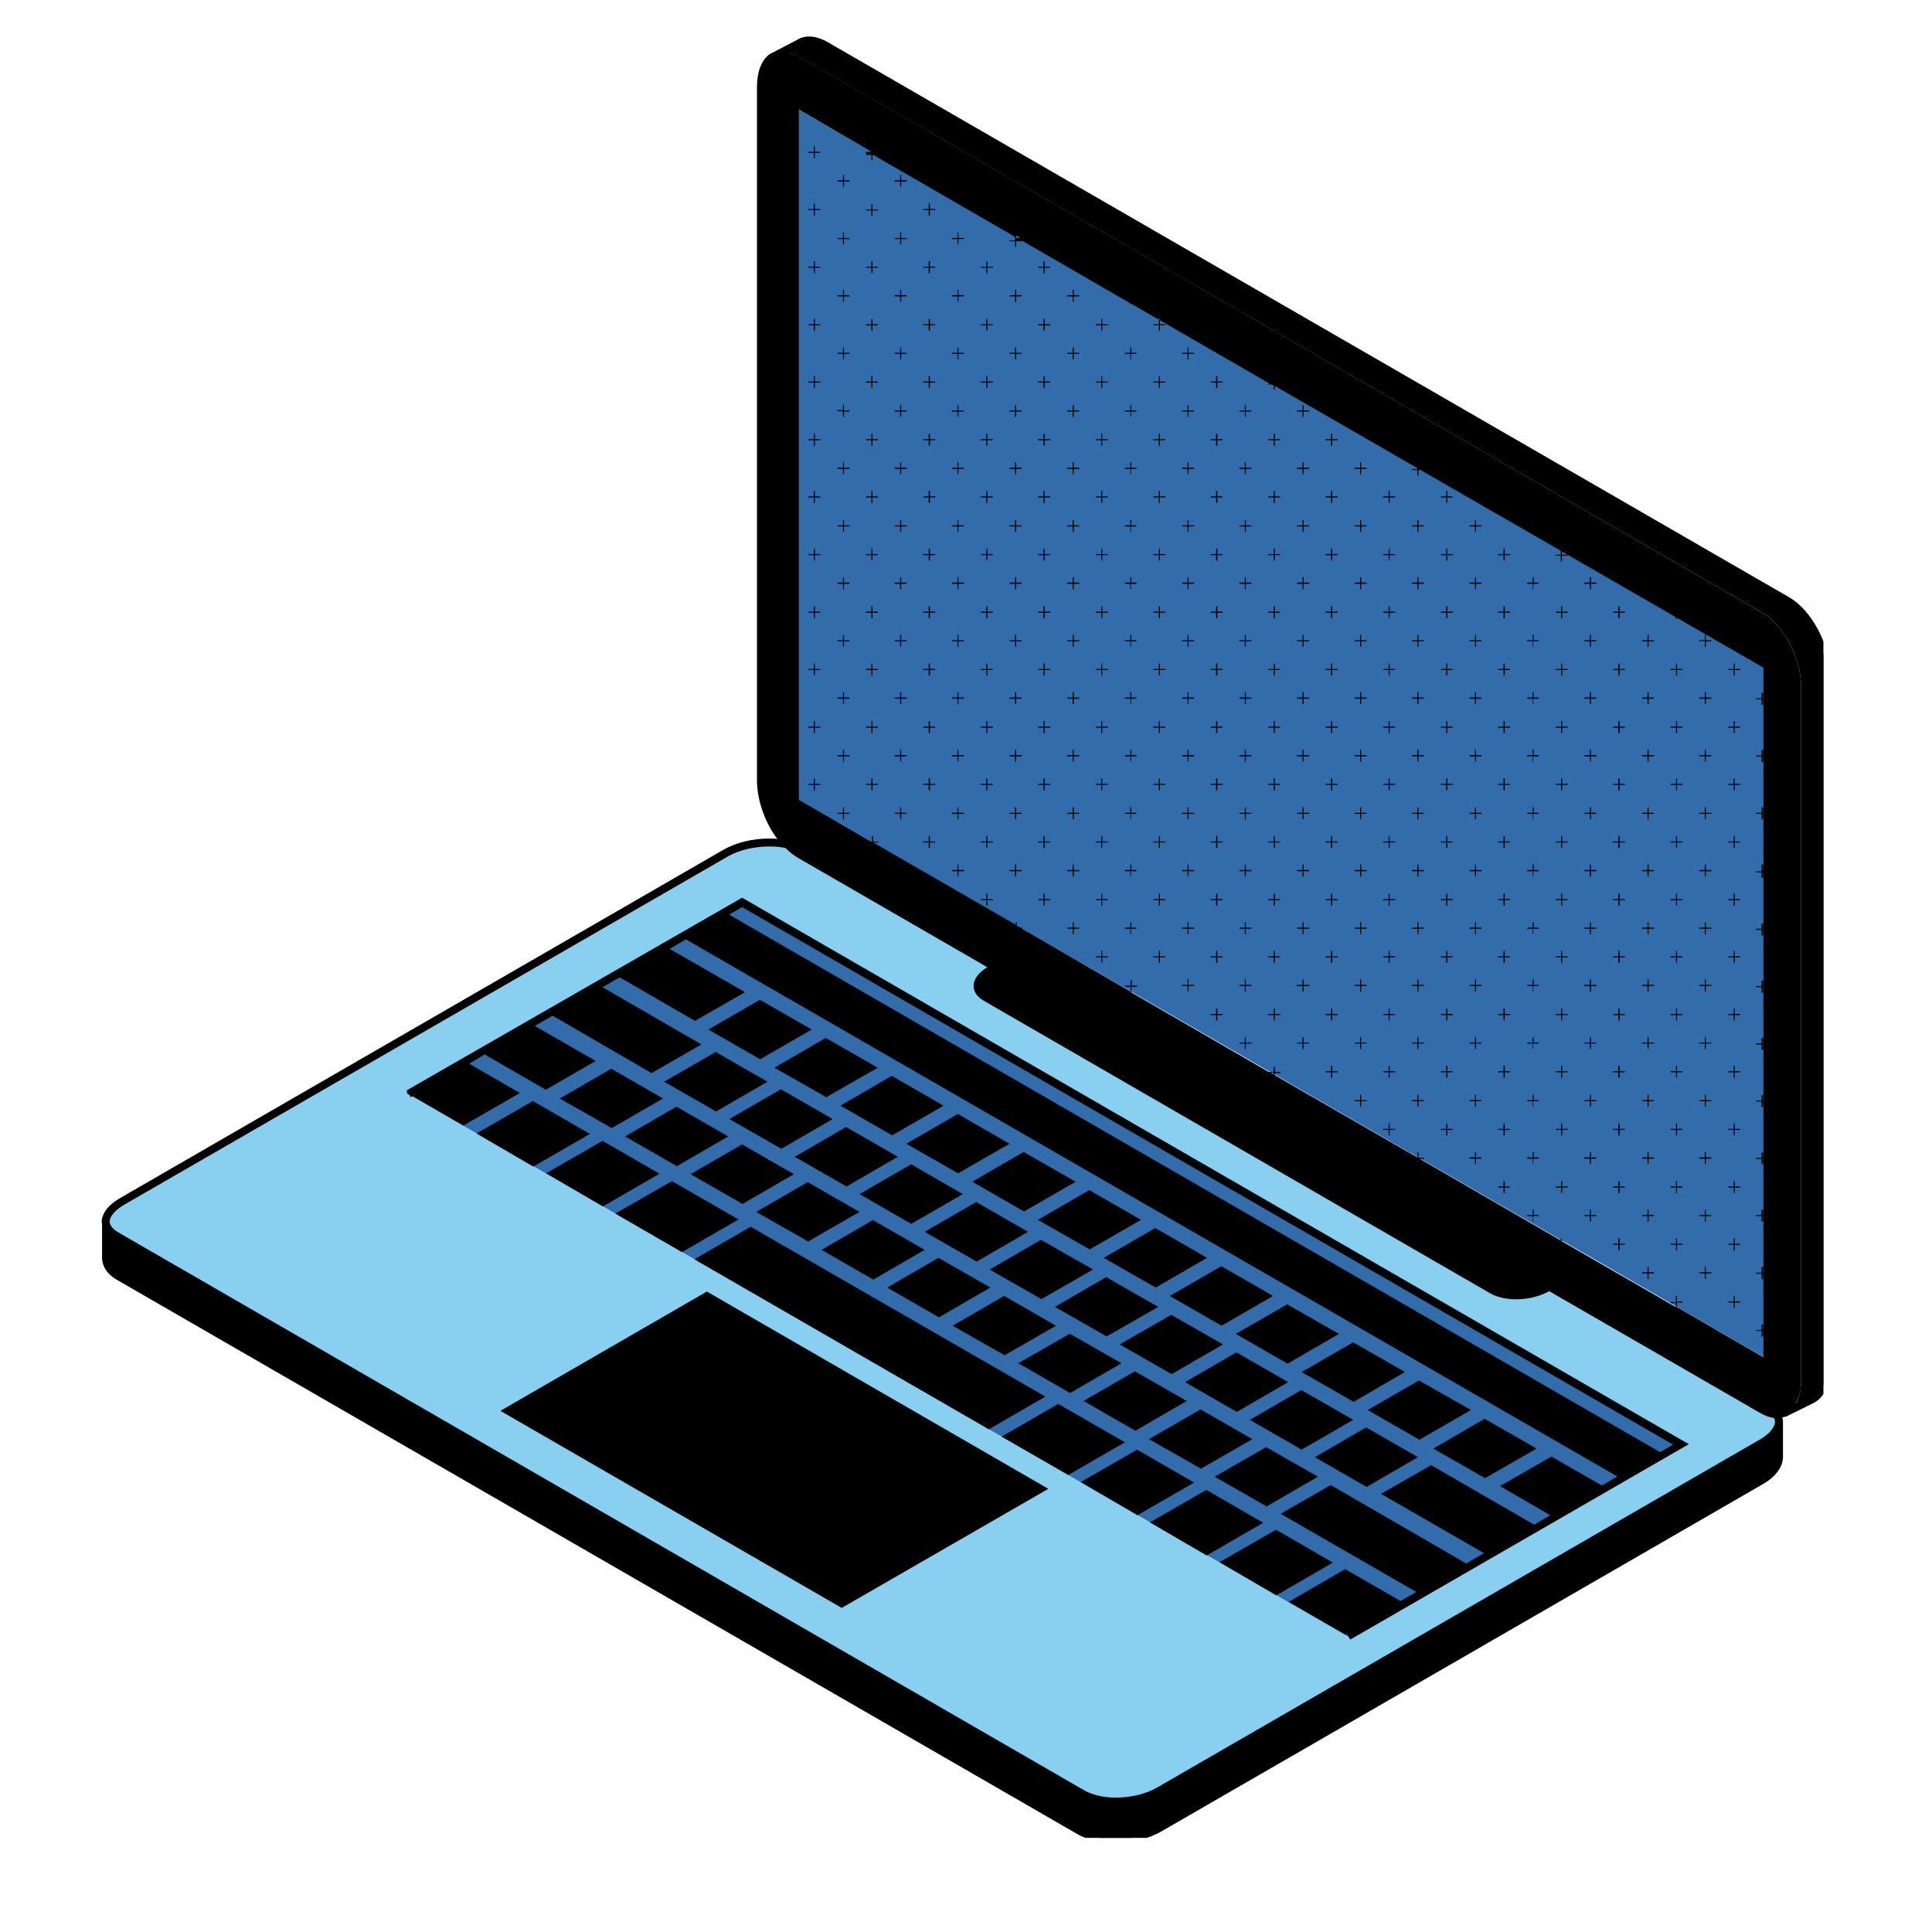 <svg xmlns="http://www.w3.org/2000/svg" xmlns:xlink="http://www.w3.org/1999/xlink" width="48" zoomAndPan="magnify" viewBox="0 0 36 36" height="48" preserveAspectRatio="xMidYMid meet" version="1.0"><defs><clipPath id="677a214a4b"><path d="M 1.871 0.68 L 33.977 0.68 L 33.977 34.246 L 1.871 34.246 Z M 1.871 0.68 " clip-rule="nonzero"/></clipPath><clipPath id="b6bd5ba3ef"><path d="M 1.871 15 L 33.977 15 L 33.977 34 L 1.871 34 Z M 1.871 15 " clip-rule="nonzero"/></clipPath><clipPath id="37bf4730ae"><path d="M 1.871 0.68 L 33.977 0.68 L 33.977 34.246 L 1.871 34.246 Z M 1.871 0.68 " clip-rule="nonzero"/></clipPath></defs><g clip-path="url(#677a214a4b)"><path fill="#000000" d="M 33.148 26.523 C 33.148 26.531 33.148 26.547 33.148 26.551 L 33.148 27.141 C 33.156 27.301 33.035 27.469 32.805 27.605 L 21.621 34.062 C 21.391 34.195 21.082 34.27 20.77 34.27 C 20.52 34.27 20.293 34.219 20.129 34.121 L 2.211 23.777 C 2.062 23.688 1.984 23.582 1.977 23.453 L 1.977 22.863 C 1.977 22.844 1.977 22.824 1.977 22.805 C 1.988 22.883 2.059 22.965 2.172 23.035 L 20.176 33.426 C 20.332 33.516 20.547 33.562 20.785 33.562 C 21.082 33.562 21.379 33.488 21.602 33.359 L 32.84 26.871 C 33.02 26.773 33.129 26.641 33.148 26.523 Z M 33.297 11.188 L 15.383 0.84 C 15.281 0.781 15.184 0.754 15.09 0.754 C 15.023 0.754 14.961 0.766 14.902 0.801 L 14.531 0.996 C 14.645 0.969 14.773 0.992 14.914 1.07 L 32.84 11.418 C 33.238 11.648 33.562 12.27 33.562 12.801 L 33.562 25.715 C 33.562 26.012 33.461 26.223 33.305 26.309 C 33.305 26.309 33.312 26.309 33.312 26.301 C 33.312 26.301 33.316 26.301 33.77 26.074 L 33.777 26.074 C 33.941 25.977 34.027 25.77 34.027 25.484 L 34.027 12.574 C 34.027 12.039 33.703 11.418 33.297 11.188 Z M 33.297 11.188 " fill-opacity="1" fill-rule="nonzero"/></g><g clip-path="url(#b6bd5ba3ef)"><path fill="#89cff0" d="M 20.789 33.57 C 20.555 33.57 20.34 33.52 20.184 33.434 L 2.172 23.035 C 2.043 22.961 1.977 22.863 1.977 22.77 C 1.977 22.641 2.09 22.5 2.285 22.387 L 13.523 15.895 C 13.746 15.766 14.043 15.691 14.34 15.691 C 14.578 15.691 14.793 15.738 14.949 15.828 L 32.953 26.223 C 33.082 26.297 33.148 26.391 33.148 26.484 C 33.148 26.613 33.035 26.754 32.84 26.871 L 21.602 33.367 C 21.379 33.496 21.082 33.57 20.789 33.57 Z M 20.789 33.57 " fill-opacity="1" fill-rule="nonzero"/></g><path fill="#336cab" d="M 7.629 20.395 L 13.828 16.812 L 31.32 26.918 L 25.121 30.496 M 32.871 12.43 L 14.883 2.043 L 14.883 14.902 L 32.867 25.289 L 32.867 12.43 Z M 32.871 12.43 " fill-opacity="1" fill-rule="nonzero"/><g clip-path="url(#37bf4730ae)"><path fill="#000000" d="M 18.191 22.398 L 19.156 22.953 L 18.199 23.508 L 17.23 22.953 Z M 18.453 23.992 L 17.488 23.438 L 16.531 23.992 L 17.496 24.547 Z M 18.441 23.656 L 19.406 24.207 L 20.367 23.656 L 19.398 23.102 Z M 19.676 24.703 L 18.711 24.148 L 17.75 24.703 L 18.719 25.254 Z M 13.59 20.852 L 14.559 21.406 L 15.516 20.852 L 14.551 20.297 Z M 16.016 22.25 L 16.98 22.805 L 17.941 22.25 L 16.977 21.695 Z M 13.836 22.434 L 14.793 21.879 L 13.828 21.324 L 12.867 21.879 Z M 14.809 21.555 L 15.773 22.109 L 16.73 21.555 L 15.766 21 Z M 25.215 26.457 L 24.25 25.902 L 23.289 26.457 L 24.254 27.012 Z M 19.656 24.352 L 20.621 24.902 L 21.582 24.352 L 20.613 23.797 Z M 17.23 23.289 L 16.266 22.734 L 15.309 23.289 L 16.273 23.844 Z M 20.863 25.051 L 21.832 25.605 L 22.789 25.051 L 21.824 24.5 Z M 19.48 26.023 L 13.988 22.859 L 12.938 23.465 L 18.426 26.633 Z M 22.082 25.754 L 23.047 26.309 L 24.004 25.754 L 23.039 25.199 Z M 14.09 22.582 L 15.059 23.133 L 16.016 22.582 L 15.051 22.027 Z M 10.43 20.469 L 11.398 21.02 L 12.355 20.469 L 11.391 19.914 Z M 8.879 21.121 L 9.938 21.738 L 10.992 21.129 L 9.93 20.516 Z M 9.324 26.289 L 15.684 29.961 L 19.535 27.742 L 13.172 24.066 Z M 16.887 21.312 L 17.852 21.863 L 18.812 21.312 L 17.848 20.758 Z M 15.66 20.602 L 16.625 21.156 L 17.582 20.602 L 16.617 20.047 Z M 14.43 19.895 L 15.395 20.445 L 16.355 19.895 L 15.387 19.34 Z M 19.34 22.73 L 20.305 23.281 L 21.262 22.73 L 20.297 22.176 Z M 18.117 22.02 L 19.082 22.574 L 20.043 22.02 L 19.074 21.465 Z M 13.199 19.184 L 14.164 19.738 L 15.125 19.184 L 14.16 18.629 Z M 12.613 21.73 L 13.57 21.176 L 12.605 20.621 L 11.648 21.176 Z M 13.344 20.711 L 14.301 20.156 L 13.336 19.602 L 12.375 20.156 Z M 20.898 25.402 L 19.934 24.852 L 18.973 25.402 L 19.941 25.957 Z M 20.566 23.438 L 21.535 23.992 L 22.492 23.438 L 21.527 22.883 Z M 22.113 26.105 L 21.148 25.551 L 20.191 26.105 L 21.156 26.66 Z M 24.559 27.516 L 23.594 26.965 L 22.633 27.516 L 23.602 28.07 Z M 23.336 26.816 L 22.371 26.262 L 21.41 26.816 L 22.379 27.367 Z M 23.027 24.855 L 23.992 25.41 L 24.949 24.855 L 23.984 24.305 Z M 26.422 27.152 L 25.457 26.598 L 24.5 27.152 L 25.465 27.707 Z M 24.254 25.566 L 25.223 26.121 L 26.18 25.566 L 25.215 25.012 Z M 21.797 24.148 L 22.762 24.703 L 23.723 24.148 L 22.758 23.594 Z M 25.484 26.273 L 26.449 26.828 L 27.41 26.273 L 26.441 25.723 Z M 13.762 22.723 L 12.52 22.008 L 11.465 22.613 L 12.707 23.332 Z M 13.828 16.727 L 31.469 26.91 L 25.16 30.551 L 25.098 30.449 L 25.074 30.461 L 24.012 29.848 L 25.066 29.238 L 26.098 29.832 L 26.391 29.664 L 23.863 28.207 L 24.797 27.672 L 27.32 29.133 L 27.652 28.941 L 25.734 27.836 L 26.668 27.301 L 28.586 28.41 L 28.887 28.234 L 27.949 27.691 L 28.91 27.141 L 29.848 27.68 L 30.137 27.512 L 12.781 17.504 L 12.477 17.68 L 13.883 18.488 L 12.949 19.023 L 11.547 18.211 L 11.227 18.395 L 13.07 19.461 L 12.141 19.996 L 10.297 18.926 L 9.965 19.117 L 11.102 19.77 L 10.168 20.305 L 9.031 19.648 L 8.742 19.82 L 9.688 20.367 L 8.633 20.973 L 7.688 20.426 L 7.656 20.445 L 7.621 20.395 L 7.574 20.367 L 7.594 20.352 L 7.574 20.32 Z M 31.176 26.918 L 13.828 16.902 L 13.586 17.043 L 30.934 27.059 Z M 10.176 21.863 L 11.234 22.48 L 12.289 21.871 L 11.227 21.258 Z M 23.777 28.504 L 22.723 29.109 L 23.781 29.727 L 24.836 29.117 Z M 19.719 26.16 L 18.664 26.77 L 19.906 27.484 L 20.961 26.875 Z M 21.188 27.012 L 20.137 27.617 L 21.195 28.234 L 22.25 27.625 Z M 34.102 12.574 L 34.102 25.484 C 34.102 25.797 33.992 26.031 33.812 26.133 C 33.812 26.133 33.352 26.363 33.344 26.363 C 33.305 26.391 33.258 26.402 33.211 26.41 C 33.219 26.438 33.223 26.457 33.223 26.484 C 33.223 26.496 33.223 26.504 33.223 26.52 C 33.223 26.523 33.223 26.539 33.223 26.547 L 33.223 27.133 C 33.23 27.316 33.102 27.512 32.84 27.66 L 21.656 34.117 C 21.406 34.266 21.082 34.34 20.77 34.34 C 20.516 34.34 20.27 34.285 20.09 34.184 L 2.172 23.844 C 1.996 23.742 1.91 23.602 1.902 23.457 L 1.902 22.871 C 1.902 22.852 1.902 22.832 1.902 22.809 C 1.902 22.797 1.895 22.785 1.895 22.77 C 1.895 22.613 2.023 22.445 2.238 22.324 L 13.477 15.836 C 13.715 15.699 14.023 15.625 14.328 15.625 C 14.383 15.625 14.438 15.625 14.484 15.633 C 14.254 15.328 14.105 14.91 14.105 14.539 L 14.105 1.617 C 14.105 1.34 14.188 1.125 14.336 1.012 L 14.855 0.742 C 14.922 0.699 14.996 0.68 15.078 0.68 C 15.18 0.68 15.293 0.715 15.402 0.773 L 33.324 11.121 C 33.758 11.363 34.102 12.02 34.102 12.574 Z M 33.074 26.793 C 33.02 26.848 32.953 26.895 32.879 26.945 L 21.641 33.434 C 21.406 33.57 21.094 33.645 20.789 33.645 C 20.539 33.645 20.312 33.59 20.141 33.496 L 2.137 23.094 C 2.105 23.074 2.078 23.055 2.051 23.035 L 2.051 23.453 C 2.051 23.574 2.16 23.656 2.246 23.707 L 20.168 34.055 C 20.324 34.145 20.535 34.191 20.777 34.191 C 21.066 34.191 21.363 34.117 21.586 33.988 L 32.77 27.531 C 32.969 27.422 33.082 27.273 33.074 27.145 Z M 33.074 26.492 C 33.074 26.473 33.07 26.445 33.055 26.422 C 32.973 26.41 32.887 26.383 32.797 26.328 L 28.867 24.059 C 28.543 24.242 28.059 24.262 27.773 24.102 L 18.332 18.648 C 18.055 18.488 18.082 18.211 18.398 18.023 L 14.875 15.988 C 14.793 15.941 14.711 15.875 14.637 15.801 C 14.543 15.781 14.441 15.773 14.336 15.773 C 14.051 15.773 13.766 15.84 13.559 15.961 L 2.32 22.445 C 2.152 22.539 2.043 22.668 2.043 22.762 C 2.043 22.832 2.105 22.906 2.207 22.965 L 20.215 33.367 C 20.359 33.445 20.562 33.496 20.789 33.496 C 21.074 33.496 21.359 33.426 21.566 33.305 L 32.805 26.816 C 32.973 26.715 33.074 26.594 33.074 26.492 Z M 16.137 2.848 L 16.137 2.828 L 16.238 2.828 L 14.887 2.043 L 14.887 14.902 L 16.23 15.68 L 16.246 15.68 L 16.246 15.578 L 16.266 15.578 L 16.266 15.68 L 16.367 15.68 L 16.367 15.699 L 16.273 15.699 L 18.926 17.23 L 18.926 17.184 L 18.945 17.184 L 18.945 17.246 L 19.016 17.285 L 19.047 17.285 L 19.047 17.305 L 21.066 18.477 L 21.066 18.387 L 20.965 18.387 L 20.965 18.367 L 21.066 18.367 L 21.066 18.266 L 21.09 18.266 L 21.09 18.367 L 21.188 18.367 L 21.188 18.387 L 21.082 18.387 L 21.082 18.488 L 21.074 18.488 L 23.641 19.973 L 23.734 19.973 L 23.734 19.871 L 23.754 19.871 L 23.754 19.973 L 23.855 19.973 L 23.855 19.996 L 23.754 19.996 L 23.754 20.035 L 26.41 21.566 L 26.41 21.473 L 26.43 21.473 L 26.43 21.574 L 26.531 21.574 L 26.531 21.594 L 26.457 21.594 L 29.082 23.113 L 29.082 23.082 L 29.105 23.082 L 29.105 23.129 L 29.199 23.184 L 29.207 23.184 L 29.207 23.188 L 31.227 24.355 L 31.227 24.281 L 31.125 24.281 L 31.125 24.262 L 31.227 24.262 L 31.227 24.148 L 31.246 24.148 L 31.246 24.25 L 31.348 24.25 L 31.348 24.27 L 31.246 24.27 L 31.246 24.355 L 32.859 25.289 L 32.859 24.801 L 32.852 24.801 L 32.852 24.902 L 32.824 24.902 L 32.824 24.801 L 32.723 24.801 L 32.723 24.781 L 32.824 24.781 L 32.824 24.68 L 32.852 24.68 L 32.852 24.781 L 32.859 24.781 L 32.859 23.734 L 32.852 23.734 L 32.852 23.836 L 32.824 23.836 L 32.824 23.734 L 32.723 23.734 L 32.723 23.715 L 32.824 23.715 L 32.824 23.605 L 32.852 23.605 L 32.852 23.707 L 32.859 23.707 L 32.859 22.66 L 32.852 22.66 L 32.852 22.762 L 32.824 22.762 L 32.824 22.66 L 32.723 22.66 L 32.723 22.641 L 32.824 22.641 L 32.824 22.539 L 32.852 22.539 L 32.852 22.641 L 32.859 22.641 L 32.859 21.594 L 32.852 21.594 L 32.852 21.695 L 32.824 21.695 L 32.824 21.594 L 32.723 21.594 L 32.723 21.574 L 32.824 21.574 L 32.824 21.473 L 32.852 21.473 L 32.852 21.574 L 32.859 21.574 L 32.859 20.527 L 32.852 20.527 L 32.852 20.629 L 32.824 20.629 L 32.824 20.527 L 32.723 20.527 L 32.723 20.508 L 32.824 20.508 L 32.824 20.406 L 32.852 20.406 L 32.852 20.508 L 32.859 20.508 L 32.859 19.461 L 32.852 19.461 L 32.852 19.562 L 32.824 19.562 L 32.824 19.461 L 32.723 19.461 L 32.723 19.441 L 32.824 19.441 L 32.824 19.34 L 32.852 19.34 L 32.852 19.441 L 32.859 19.441 L 32.859 18.395 L 32.852 18.395 L 32.852 18.496 L 32.824 18.496 L 32.824 18.395 L 32.723 18.395 L 32.723 18.375 L 32.824 18.375 L 32.824 18.273 L 32.852 18.273 L 32.852 18.375 L 32.859 18.375 L 32.859 17.328 L 32.852 17.328 L 32.852 17.43 L 32.824 17.43 L 32.824 17.328 L 32.723 17.328 L 32.723 17.305 L 32.824 17.305 L 32.824 17.207 L 32.852 17.207 L 32.852 17.305 L 32.859 17.305 L 32.859 16.258 L 32.852 16.258 L 32.852 16.359 L 32.824 16.359 L 32.824 16.258 L 32.723 16.258 L 32.723 16.238 L 32.824 16.238 L 32.824 16.109 L 32.852 16.109 L 32.852 16.211 L 32.859 16.211 L 32.859 15.164 L 32.852 15.164 L 32.852 15.266 L 32.824 15.266 L 32.824 15.164 L 32.723 15.164 L 32.723 15.145 L 32.824 15.145 L 32.824 15.043 L 32.852 15.043 L 32.852 15.145 L 32.859 15.145 L 32.859 14.098 L 32.852 14.098 L 32.852 14.199 L 32.824 14.199 L 32.824 14.098 L 32.723 14.098 L 32.723 14.078 L 32.824 14.078 L 32.824 13.977 L 32.852 13.977 L 32.852 14.078 L 32.859 14.078 L 32.859 13.031 L 32.852 13.031 L 32.852 13.133 L 32.824 13.133 L 32.824 13.031 L 32.723 13.031 L 32.723 13.012 L 32.824 13.012 L 32.824 12.91 L 32.852 12.91 L 32.852 13.012 L 32.859 13.012 L 32.859 12.445 L 32.867 12.445 L 31.246 11.512 L 31.246 11.531 L 31.227 11.531 L 31.227 11.5 L 29.105 10.277 L 29.105 10.336 L 29.207 10.336 L 29.207 10.355 L 29.105 10.355 L 29.105 10.457 L 29.082 10.457 L 29.082 10.355 L 28.984 10.355 L 28.984 10.336 L 29.082 10.336 L 29.082 10.262 L 26.469 8.758 L 26.43 8.758 L 26.43 8.859 L 26.41 8.859 L 26.41 8.758 L 26.309 8.758 L 26.309 8.738 L 26.41 8.738 L 26.41 8.723 L 23.754 7.191 L 23.754 7.258 L 23.734 7.258 L 23.734 7.184 L 23.695 7.164 L 23.633 7.164 L 23.633 7.145 L 23.652 7.145 L 21.074 5.656 L 21.074 5.664 L 21.055 5.664 L 21.055 5.648 L 19.035 4.48 L 19.035 4.496 L 18.934 4.496 L 18.934 4.598 L 18.914 4.598 L 18.914 4.496 L 18.812 4.496 L 18.812 4.477 L 18.914 4.477 L 18.914 4.414 L 16.273 2.887 L 16.258 2.887 L 16.258 2.988 L 16.238 2.988 L 16.238 2.887 L 16.137 2.887 Z M 18.934 4.434 L 19.016 4.434 L 18.934 4.387 Z M 23.734 19.988 L 23.68 19.988 L 23.734 20.02 Z M 33.953 12.574 C 33.953 12.074 33.637 11.465 33.266 11.25 L 15.34 0.902 C 15.254 0.855 15.164 0.828 15.09 0.828 C 15.035 0.828 14.988 0.84 14.941 0.867 L 14.711 0.992 C 14.781 1.004 14.855 1.031 14.922 1.07 L 32.84 11.418 C 33.238 11.648 33.562 12.27 33.562 12.801 L 33.562 25.715 C 33.562 25.891 33.527 26.039 33.461 26.141 C 33.52 26.105 33.609 26.066 33.723 26.012 L 33.738 26.004 C 33.871 25.922 33.945 25.734 33.945 25.484 Z M 22.48 27.762 L 21.426 28.367 L 22.484 28.984 L 23.539 28.375 Z M 28.633 26.992 L 27.664 26.438 L 26.707 26.992 L 27.672 27.543 Z M 29.625 10.98 L 29.645 10.98 L 29.645 10.879 L 29.746 10.879 L 29.746 10.855 L 29.645 10.855 L 29.645 10.754 L 29.625 10.754 L 29.625 10.855 L 29.523 10.855 L 29.523 10.879 L 29.625 10.879 Z M 30.156 11.52 L 30.18 11.52 L 30.18 11.418 L 30.277 11.418 L 30.277 11.398 L 30.18 11.398 L 30.18 11.297 L 30.156 11.297 L 30.156 11.398 L 30.055 11.398 L 30.055 11.418 L 30.156 11.418 Z M 29.09 11.52 L 29.109 11.52 L 29.109 11.418 L 29.211 11.418 L 29.211 11.398 L 29.109 11.398 L 29.109 11.297 L 29.09 11.297 L 29.09 11.398 L 28.988 11.398 L 28.988 11.418 L 29.09 11.418 Z M 31.766 12.051 L 31.785 12.051 L 31.785 11.949 L 31.887 11.949 L 31.887 11.93 L 31.785 11.93 L 31.785 11.828 L 31.766 11.828 L 31.766 11.93 L 31.664 11.93 L 31.664 11.949 L 31.766 11.949 Z M 30.699 12.051 L 30.719 12.051 L 30.719 11.949 L 30.82 11.949 L 30.82 11.93 L 30.719 11.93 L 30.719 11.828 L 30.699 11.828 L 30.699 11.93 L 30.598 11.93 L 30.598 11.949 L 30.699 11.949 Z M 29.625 12.051 L 29.645 12.051 L 29.645 11.949 L 29.746 11.949 L 29.746 11.93 L 29.645 11.93 L 29.645 11.828 L 29.625 11.828 L 29.625 11.93 L 29.523 11.93 L 29.523 11.949 L 29.625 11.949 Z M 32.305 12.586 L 32.324 12.586 L 32.324 12.484 L 32.426 12.484 L 32.426 12.465 L 32.324 12.465 L 32.324 12.363 L 32.305 12.363 L 32.305 12.465 L 32.203 12.465 L 32.203 12.484 L 32.305 12.484 Z M 31.23 12.586 L 31.25 12.586 L 31.25 12.484 L 31.352 12.484 L 31.352 12.465 L 31.25 12.465 L 31.25 12.363 L 31.23 12.363 L 31.23 12.465 L 31.129 12.465 L 31.129 12.484 L 31.23 12.484 Z M 30.156 12.586 L 30.18 12.586 L 30.18 12.484 L 30.277 12.484 L 30.277 12.465 L 30.18 12.465 L 30.18 12.363 L 30.156 12.363 L 30.156 12.465 L 30.055 12.465 L 30.055 12.484 L 30.156 12.484 Z M 29.09 12.586 L 29.109 12.586 L 29.109 12.484 L 29.211 12.484 L 29.211 12.465 L 29.109 12.465 L 29.109 12.363 L 29.09 12.363 L 29.09 12.465 L 28.988 12.465 L 28.988 12.484 L 29.09 12.484 Z M 31.766 13.121 L 31.785 13.121 L 31.785 13.02 L 31.887 13.02 L 31.887 12.996 L 31.785 12.996 L 31.785 12.898 L 31.766 12.898 L 31.766 12.996 L 31.664 12.996 L 31.664 13.02 L 31.766 13.02 Z M 30.699 13.121 L 30.719 13.121 L 30.719 13.02 L 30.82 13.02 L 30.82 12.996 L 30.719 12.996 L 30.719 12.898 L 30.699 12.898 L 30.699 12.996 L 30.598 12.996 L 30.598 13.02 L 30.699 13.02 Z M 29.625 13.121 L 29.645 13.121 L 29.645 13.02 L 29.746 13.02 L 29.746 12.996 L 29.645 12.996 L 29.645 12.898 L 29.625 12.898 L 29.625 12.996 L 29.523 12.996 L 29.523 13.02 L 29.625 13.02 Z M 32.305 13.66 L 32.324 13.66 L 32.324 13.559 L 32.426 13.559 L 32.426 13.539 L 32.324 13.539 L 32.324 13.438 L 32.305 13.438 L 32.305 13.539 L 32.203 13.539 L 32.203 13.559 L 32.305 13.559 Z M 31.23 13.66 L 31.25 13.66 L 31.25 13.559 L 31.352 13.559 L 31.352 13.539 L 31.25 13.539 L 31.25 13.438 L 31.23 13.438 L 31.23 13.539 L 31.129 13.539 L 31.129 13.559 L 31.23 13.559 Z M 30.156 13.66 L 30.18 13.66 L 30.18 13.559 L 30.277 13.559 L 30.277 13.539 L 30.18 13.539 L 30.18 13.438 L 30.156 13.438 L 30.156 13.539 L 30.055 13.539 L 30.055 13.559 L 30.156 13.559 Z M 29.09 13.66 L 29.109 13.66 L 29.109 13.559 L 29.211 13.559 L 29.211 13.539 L 29.109 13.539 L 29.109 13.438 L 29.09 13.438 L 29.09 13.539 L 28.988 13.539 L 28.988 13.559 L 29.09 13.559 Z M 31.766 14.191 L 31.785 14.191 L 31.785 14.094 L 31.887 14.094 L 31.887 14.07 L 31.785 14.07 L 31.785 13.969 L 31.766 13.969 L 31.766 14.07 L 31.664 14.07 L 31.664 14.094 L 31.766 14.094 Z M 30.699 14.191 L 30.719 14.191 L 30.719 14.094 L 30.82 14.094 L 30.82 14.07 L 30.719 14.07 L 30.719 13.969 L 30.699 13.969 L 30.699 14.07 L 30.598 14.07 L 30.598 14.094 L 30.699 14.094 Z M 29.625 14.191 L 29.645 14.191 L 29.645 14.094 L 29.746 14.094 L 29.746 14.07 L 29.645 14.07 L 29.645 13.969 L 29.625 13.969 L 29.625 14.07 L 29.523 14.07 L 29.523 14.094 L 29.625 14.094 Z M 32.305 14.727 L 32.324 14.727 L 32.324 14.625 L 32.426 14.625 L 32.426 14.605 L 32.324 14.605 L 32.324 14.504 L 32.305 14.504 L 32.305 14.605 L 32.203 14.605 L 32.203 14.625 L 32.305 14.625 Z M 31.23 14.727 L 31.25 14.727 L 31.25 14.625 L 31.352 14.625 L 31.352 14.605 L 31.25 14.605 L 31.25 14.504 L 31.23 14.504 L 31.23 14.605 L 31.129 14.605 L 31.129 14.625 L 31.23 14.625 Z M 30.156 14.727 L 30.18 14.727 L 30.18 14.625 L 30.277 14.625 L 30.277 14.605 L 30.18 14.605 L 30.18 14.504 L 30.156 14.504 L 30.156 14.605 L 30.055 14.605 L 30.055 14.625 L 30.156 14.625 Z M 29.09 14.727 L 29.109 14.727 L 29.109 14.625 L 29.211 14.625 L 29.211 14.605 L 29.109 14.605 L 29.109 14.504 L 29.09 14.504 L 29.09 14.605 L 28.988 14.605 L 28.988 14.625 L 29.09 14.625 Z M 31.766 15.266 L 31.785 15.266 L 31.785 15.164 L 31.887 15.164 L 31.887 15.145 L 31.785 15.145 L 31.785 15.043 L 31.766 15.043 L 31.766 15.145 L 31.664 15.145 L 31.664 15.164 L 31.766 15.164 Z M 30.699 15.266 L 30.719 15.266 L 30.719 15.164 L 30.82 15.164 L 30.82 15.145 L 30.719 15.145 L 30.719 15.043 L 30.699 15.043 L 30.699 15.145 L 30.598 15.145 L 30.598 15.164 L 30.699 15.164 Z M 29.625 15.266 L 29.645 15.266 L 29.645 15.164 L 29.746 15.164 L 29.746 15.145 L 29.645 15.145 L 29.645 15.043 L 29.625 15.043 L 29.625 15.145 L 29.523 15.145 L 29.523 15.164 L 29.625 15.164 Z M 32.305 15.801 L 32.324 15.801 L 32.324 15.699 L 32.426 15.699 L 32.426 15.68 L 32.324 15.68 L 32.324 15.578 L 32.305 15.578 L 32.305 15.68 L 32.203 15.68 L 32.203 15.699 L 32.305 15.699 Z M 31.23 15.801 L 31.25 15.801 L 31.25 15.699 L 31.352 15.699 L 31.352 15.68 L 31.25 15.68 L 31.25 15.578 L 31.23 15.578 L 31.23 15.68 L 31.129 15.68 L 31.129 15.699 L 31.23 15.699 Z M 30.156 15.801 L 30.18 15.801 L 30.18 15.699 L 30.277 15.699 L 30.277 15.68 L 30.18 15.68 L 30.18 15.578 L 30.156 15.578 L 30.156 15.68 L 30.055 15.68 L 30.055 15.699 L 30.156 15.699 Z M 29.09 15.801 L 29.109 15.801 L 29.109 15.699 L 29.211 15.699 L 29.211 15.68 L 29.109 15.68 L 29.109 15.578 L 29.09 15.578 L 29.09 15.68 L 28.988 15.68 L 28.988 15.699 L 29.09 15.699 Z M 31.766 16.332 L 31.785 16.332 L 31.785 16.234 L 31.887 16.234 L 31.887 16.211 L 31.785 16.211 L 31.785 16.109 L 31.766 16.109 L 31.766 16.211 L 31.664 16.211 L 31.664 16.234 L 31.766 16.234 Z M 30.699 16.332 L 30.719 16.332 L 30.719 16.234 L 30.82 16.234 L 30.82 16.211 L 30.719 16.211 L 30.719 16.109 L 30.699 16.109 L 30.699 16.211 L 30.598 16.211 L 30.598 16.234 L 30.699 16.234 Z M 29.625 16.332 L 29.645 16.332 L 29.645 16.234 L 29.746 16.234 L 29.746 16.211 L 29.645 16.211 L 29.645 16.109 L 29.625 16.109 L 29.625 16.211 L 29.523 16.211 L 29.523 16.234 L 29.625 16.234 Z M 32.305 16.875 L 32.324 16.875 L 32.324 16.773 L 32.426 16.773 L 32.426 16.754 L 32.324 16.754 L 32.324 16.652 L 32.305 16.652 L 32.305 16.754 L 32.203 16.754 L 32.203 16.773 L 32.305 16.773 Z M 31.23 16.875 L 31.25 16.875 L 31.25 16.773 L 31.352 16.773 L 31.352 16.754 L 31.25 16.754 L 31.25 16.652 L 31.23 16.652 L 31.23 16.754 L 31.129 16.754 L 31.129 16.773 L 31.23 16.773 Z M 30.156 16.875 L 30.18 16.875 L 30.18 16.773 L 30.277 16.773 L 30.277 16.754 L 30.18 16.754 L 30.18 16.652 L 30.156 16.652 L 30.156 16.754 L 30.055 16.754 L 30.055 16.773 L 30.156 16.773 Z M 29.09 16.875 L 29.109 16.875 L 29.109 16.773 L 29.211 16.773 L 29.211 16.754 L 29.109 16.754 L 29.109 16.652 L 29.09 16.652 L 29.09 16.754 L 28.988 16.754 L 28.988 16.773 L 29.09 16.773 Z M 31.766 17.406 L 31.785 17.406 L 31.785 17.305 L 31.887 17.305 L 31.887 17.285 L 31.785 17.285 L 31.785 17.184 L 31.766 17.184 L 31.766 17.285 L 31.664 17.285 L 31.664 17.305 L 31.766 17.305 Z M 30.699 17.406 L 30.719 17.406 L 30.719 17.305 L 30.82 17.305 L 30.82 17.285 L 30.719 17.285 L 30.719 17.184 L 30.699 17.184 L 30.699 17.285 L 30.598 17.285 L 30.598 17.305 L 30.699 17.305 Z M 29.625 17.406 L 29.645 17.406 L 29.645 17.305 L 29.746 17.305 L 29.746 17.285 L 29.645 17.285 L 29.645 17.184 L 29.625 17.184 L 29.625 17.285 L 29.523 17.285 L 29.523 17.305 L 29.625 17.305 Z M 32.305 17.941 L 32.324 17.941 L 32.324 17.84 L 32.426 17.84 L 32.426 17.82 L 32.324 17.82 L 32.324 17.719 L 32.305 17.719 L 32.305 17.82 L 32.203 17.82 L 32.203 17.84 L 32.305 17.84 Z M 31.23 17.941 L 31.25 17.941 L 31.25 17.84 L 31.352 17.84 L 31.352 17.82 L 31.25 17.82 L 31.25 17.719 L 31.23 17.719 L 31.23 17.82 L 31.129 17.82 L 31.129 17.84 L 31.23 17.84 Z M 30.156 17.941 L 30.18 17.941 L 30.18 17.84 L 30.277 17.84 L 30.277 17.82 L 30.18 17.82 L 30.18 17.719 L 30.156 17.719 L 30.156 17.82 L 30.055 17.82 L 30.055 17.84 L 30.156 17.84 Z M 29.09 17.941 L 29.109 17.941 L 29.109 17.84 L 29.211 17.84 L 29.211 17.82 L 29.109 17.82 L 29.109 17.719 L 29.09 17.719 L 29.09 17.82 L 28.988 17.82 L 28.988 17.84 L 29.09 17.84 Z M 31.766 18.477 L 31.785 18.477 L 31.785 18.375 L 31.887 18.375 L 31.887 18.352 L 31.785 18.352 L 31.785 18.25 L 31.766 18.25 L 31.766 18.352 L 31.664 18.352 L 31.664 18.375 L 31.766 18.375 Z M 30.699 18.477 L 30.719 18.477 L 30.719 18.375 L 30.82 18.375 L 30.82 18.352 L 30.719 18.352 L 30.719 18.25 L 30.699 18.25 L 30.699 18.352 L 30.598 18.352 L 30.598 18.375 L 30.699 18.375 Z M 29.625 18.477 L 29.645 18.477 L 29.645 18.375 L 29.746 18.375 L 29.746 18.352 L 29.645 18.352 L 29.645 18.25 L 29.625 18.25 L 29.625 18.352 L 29.523 18.352 L 29.523 18.375 L 29.625 18.375 Z M 32.305 19.016 L 32.324 19.016 L 32.324 18.914 L 32.426 18.914 L 32.426 18.895 L 32.324 18.895 L 32.324 18.793 L 32.305 18.793 L 32.305 18.895 L 32.203 18.895 L 32.203 18.914 L 32.305 18.914 Z M 31.23 19.016 L 31.25 19.016 L 31.25 18.914 L 31.352 18.914 L 31.352 18.895 L 31.25 18.895 L 31.25 18.793 L 31.23 18.793 L 31.23 18.895 L 31.129 18.895 L 31.129 18.914 L 31.23 18.914 Z M 30.156 19.016 L 30.18 19.016 L 30.18 18.914 L 30.277 18.914 L 30.277 18.895 L 30.18 18.895 L 30.18 18.793 L 30.156 18.793 L 30.156 18.895 L 30.055 18.895 L 30.055 18.914 L 30.156 18.914 Z M 29.09 19.016 L 29.109 19.016 L 29.109 18.914 L 29.211 18.914 L 29.211 18.895 L 29.109 18.895 L 29.109 18.793 L 29.09 18.793 L 29.09 18.895 L 28.988 18.895 L 28.988 18.914 L 29.09 18.914 Z M 31.766 19.547 L 31.785 19.547 L 31.785 19.445 L 31.887 19.445 L 31.887 19.426 L 31.785 19.426 L 31.785 19.324 L 31.766 19.324 L 31.766 19.426 L 31.664 19.426 L 31.664 19.445 L 31.766 19.445 Z M 30.699 19.547 L 30.719 19.547 L 30.719 19.445 L 30.82 19.445 L 30.82 19.426 L 30.719 19.426 L 30.719 19.324 L 30.699 19.324 L 30.699 19.426 L 30.598 19.426 L 30.598 19.445 L 30.699 19.445 Z M 29.625 19.547 L 29.645 19.547 L 29.645 19.445 L 29.746 19.445 L 29.746 19.426 L 29.645 19.426 L 29.645 19.324 L 29.625 19.324 L 29.625 19.426 L 29.523 19.426 L 29.523 19.445 L 29.625 19.445 Z M 32.305 20.082 L 32.324 20.082 L 32.324 19.98 L 32.426 19.98 L 32.426 19.961 L 32.324 19.961 L 32.324 19.859 L 32.305 19.859 L 32.305 19.961 L 32.203 19.961 L 32.203 19.98 L 32.305 19.98 Z M 31.23 20.082 L 31.25 20.082 L 31.25 19.98 L 31.352 19.98 L 31.352 19.961 L 31.25 19.961 L 31.25 19.859 L 31.23 19.859 L 31.23 19.961 L 31.129 19.961 L 31.129 19.98 L 31.23 19.98 Z M 30.156 20.082 L 30.18 20.082 L 30.18 19.98 L 30.277 19.98 L 30.277 19.961 L 30.18 19.961 L 30.18 19.859 L 30.156 19.859 L 30.156 19.961 L 30.055 19.961 L 30.055 19.98 L 30.156 19.98 Z M 29.09 20.082 L 29.109 20.082 L 29.109 19.98 L 29.211 19.98 L 29.211 19.961 L 29.109 19.961 L 29.109 19.859 L 29.09 19.859 L 29.09 19.961 L 28.988 19.961 L 28.988 19.98 L 29.09 19.98 Z M 31.766 20.621 L 31.785 20.621 L 31.785 20.52 L 31.887 20.52 L 31.887 20.5 L 31.785 20.5 L 31.785 20.398 L 31.766 20.398 L 31.766 20.5 L 31.664 20.5 L 31.664 20.52 L 31.766 20.52 Z M 30.699 20.621 L 30.719 20.621 L 30.719 20.52 L 30.82 20.52 L 30.82 20.5 L 30.719 20.5 L 30.719 20.398 L 30.699 20.398 L 30.699 20.5 L 30.598 20.5 L 30.598 20.52 L 30.699 20.52 Z M 29.625 20.621 L 29.645 20.621 L 29.645 20.52 L 29.746 20.52 L 29.746 20.5 L 29.645 20.5 L 29.645 20.398 L 29.625 20.398 L 29.625 20.5 L 29.523 20.5 L 29.523 20.52 L 29.625 20.52 Z M 32.305 21.156 L 32.324 21.156 L 32.324 21.055 L 32.426 21.055 L 32.426 21.035 L 32.324 21.035 L 32.324 20.934 L 32.305 20.934 L 32.305 21.035 L 32.203 21.035 L 32.203 21.055 L 32.305 21.055 Z M 31.23 21.156 L 31.25 21.156 L 31.25 21.055 L 31.352 21.055 L 31.352 21.035 L 31.25 21.035 L 31.25 20.934 L 31.23 20.934 L 31.23 21.035 L 31.129 21.035 L 31.129 21.055 L 31.23 21.055 Z M 30.156 21.156 L 30.18 21.156 L 30.18 21.055 L 30.277 21.055 L 30.277 21.035 L 30.18 21.035 L 30.18 20.934 L 30.156 20.934 L 30.156 21.035 L 30.055 21.035 L 30.055 21.055 L 30.156 21.055 Z M 29.09 21.156 L 29.109 21.156 L 29.109 21.055 L 29.211 21.055 L 29.211 21.035 L 29.109 21.035 L 29.109 20.934 L 29.09 20.934 L 29.09 21.035 L 28.988 21.035 L 28.988 21.055 L 29.09 21.055 Z M 31.766 21.688 L 31.785 21.688 L 31.785 21.59 L 31.887 21.59 L 31.887 21.566 L 31.785 21.566 L 31.785 21.465 L 31.766 21.465 L 31.766 21.566 L 31.664 21.566 L 31.664 21.59 L 31.766 21.59 Z M 30.699 21.688 L 30.719 21.688 L 30.719 21.59 L 30.82 21.59 L 30.82 21.566 L 30.719 21.566 L 30.719 21.465 L 30.699 21.465 L 30.699 21.566 L 30.598 21.566 L 30.598 21.59 L 30.699 21.59 Z M 29.625 21.688 L 29.645 21.688 L 29.645 21.59 L 29.746 21.59 L 29.746 21.566 L 29.645 21.566 L 29.645 21.465 L 29.625 21.465 L 29.625 21.566 L 29.523 21.566 L 29.523 21.59 L 29.625 21.59 Z M 32.305 22.23 L 32.324 22.23 L 32.324 22.129 L 32.426 22.129 L 32.426 22.109 L 32.324 22.109 L 32.324 22.008 L 32.305 22.008 L 32.305 22.109 L 32.203 22.109 L 32.203 22.129 L 32.305 22.129 Z M 31.23 22.23 L 31.25 22.23 L 31.25 22.129 L 31.352 22.129 L 31.352 22.109 L 31.25 22.109 L 31.25 22.008 L 31.23 22.008 L 31.23 22.109 L 31.129 22.109 L 31.129 22.129 L 31.23 22.129 Z M 30.156 22.23 L 30.18 22.23 L 30.18 22.129 L 30.277 22.129 L 30.277 22.109 L 30.18 22.109 L 30.18 22.008 L 30.156 22.008 L 30.156 22.109 L 30.055 22.109 L 30.055 22.129 L 30.156 22.129 Z M 29.09 22.23 L 29.109 22.23 L 29.109 22.129 L 29.211 22.129 L 29.211 22.109 L 29.109 22.109 L 29.109 22.008 L 29.09 22.008 L 29.09 22.109 L 28.988 22.109 L 28.988 22.129 L 29.09 22.129 Z M 31.766 22.762 L 31.785 22.762 L 31.785 22.66 L 31.887 22.66 L 31.887 22.641 L 31.785 22.641 L 31.785 22.539 L 31.766 22.539 L 31.766 22.641 L 31.664 22.641 L 31.664 22.66 L 31.766 22.66 Z M 30.699 22.762 L 30.719 22.762 L 30.719 22.66 L 30.82 22.66 L 30.82 22.641 L 30.719 22.641 L 30.719 22.539 L 30.699 22.539 L 30.699 22.641 L 30.598 22.641 L 30.598 22.66 L 30.699 22.66 Z M 29.625 22.762 L 29.645 22.762 L 29.645 22.66 L 29.746 22.66 L 29.746 22.641 L 29.645 22.641 L 29.645 22.539 L 29.625 22.539 L 29.625 22.641 L 29.523 22.641 L 29.523 22.66 L 29.625 22.66 Z M 32.305 23.297 L 32.324 23.297 L 32.324 23.195 L 32.426 23.195 L 32.426 23.176 L 32.324 23.176 L 32.324 23.074 L 32.305 23.074 L 32.305 23.176 L 32.203 23.176 L 32.203 23.195 L 32.305 23.195 Z M 31.23 23.297 L 31.25 23.297 L 31.25 23.195 L 31.352 23.195 L 31.352 23.176 L 31.25 23.176 L 31.25 23.074 L 31.23 23.074 L 31.23 23.176 L 31.129 23.176 L 31.129 23.195 L 31.23 23.195 Z M 30.156 23.297 L 30.18 23.297 L 30.18 23.195 L 30.277 23.195 L 30.277 23.176 L 30.18 23.176 L 30.18 23.074 L 30.156 23.074 L 30.156 23.176 L 30.055 23.176 L 30.055 23.195 L 30.156 23.195 Z M 31.766 23.832 L 31.785 23.832 L 31.785 23.73 L 31.887 23.73 L 31.887 23.707 L 31.785 23.707 L 31.785 23.605 L 31.766 23.605 L 31.766 23.707 L 31.664 23.707 L 31.664 23.73 L 31.766 23.73 Z M 30.699 23.832 L 30.719 23.832 L 30.719 23.73 L 30.82 23.73 L 30.82 23.707 L 30.719 23.707 L 30.719 23.605 L 30.699 23.605 L 30.699 23.707 L 30.598 23.707 L 30.598 23.73 L 30.699 23.73 Z M 32.305 24.371 L 32.324 24.371 L 32.324 24.27 L 32.426 24.27 L 32.426 24.25 L 32.324 24.25 L 32.324 24.148 L 32.305 24.148 L 32.305 24.25 L 32.203 24.25 L 32.203 24.27 L 32.305 24.27 Z M 24.801 8.305 L 24.824 8.305 L 24.824 8.203 L 24.926 8.203 L 24.926 8.184 L 24.824 8.184 L 24.824 8.082 L 24.801 8.082 L 24.801 8.184 L 24.699 8.184 L 24.699 8.203 L 24.801 8.203 Z M 25.344 8.836 L 25.363 8.836 L 25.363 8.738 L 25.465 8.738 L 25.465 8.715 L 25.363 8.715 L 25.363 8.613 L 25.344 8.613 L 25.344 8.715 L 25.242 8.715 L 25.242 8.738 L 25.344 8.738 Z M 26.949 9.371 L 26.969 9.371 L 26.969 9.27 L 27.07 9.27 L 27.07 9.25 L 26.969 9.25 L 26.969 9.148 L 26.949 9.148 L 26.949 9.25 L 26.848 9.25 L 26.848 9.27 L 26.949 9.27 Z M 25.875 9.371 L 25.895 9.371 L 25.895 9.27 L 25.996 9.27 L 25.996 9.25 L 25.895 9.25 L 25.895 9.148 L 25.875 9.148 L 25.875 9.25 L 25.773 9.25 L 25.773 9.27 L 25.875 9.27 Z M 24.801 9.371 L 24.824 9.371 L 24.824 9.27 L 24.926 9.27 L 24.926 9.25 L 24.824 9.25 L 24.824 9.148 L 24.801 9.148 L 24.801 9.25 L 24.699 9.25 L 24.699 9.27 L 24.801 9.27 Z M 27.484 9.91 L 27.504 9.91 L 27.504 9.809 L 27.605 9.809 L 27.605 9.789 L 27.504 9.789 L 27.504 9.688 L 27.484 9.688 L 27.484 9.789 L 27.383 9.789 L 27.383 9.809 L 27.484 9.809 Z M 26.41 9.91 L 26.43 9.91 L 26.43 9.809 L 26.531 9.809 L 26.531 9.789 L 26.43 9.789 L 26.43 9.688 L 26.41 9.688 L 26.41 9.789 L 26.309 9.789 L 26.309 9.809 L 26.41 9.809 Z M 25.344 9.91 L 25.363 9.91 L 25.363 9.809 L 25.465 9.809 L 25.465 9.789 L 25.363 9.789 L 25.363 9.688 L 25.344 9.688 L 25.344 9.789 L 25.242 9.789 L 25.242 9.809 L 25.344 9.809 Z M 28.016 10.445 L 28.039 10.445 L 28.039 10.344 L 28.137 10.344 L 28.137 10.324 L 28.039 10.324 L 28.039 10.223 L 28.016 10.223 L 28.016 10.324 L 27.914 10.324 L 27.914 10.344 L 28.016 10.344 Z M 26.949 10.445 L 26.969 10.445 L 26.969 10.344 L 27.07 10.344 L 27.07 10.324 L 26.969 10.324 L 26.969 10.223 L 26.949 10.223 L 26.949 10.324 L 26.848 10.324 L 26.848 10.344 L 26.949 10.344 Z M 25.875 10.445 L 25.895 10.445 L 25.895 10.344 L 25.996 10.344 L 25.996 10.324 L 25.895 10.324 L 25.895 10.223 L 25.875 10.223 L 25.875 10.324 L 25.773 10.324 L 25.773 10.344 L 25.875 10.344 Z M 24.801 10.445 L 24.824 10.445 L 24.824 10.344 L 24.926 10.344 L 24.926 10.324 L 24.824 10.324 L 24.824 10.223 L 24.801 10.223 L 24.801 10.324 L 24.699 10.324 L 24.699 10.344 L 24.801 10.344 Z M 28.551 10.98 L 28.57 10.98 L 28.57 10.879 L 28.672 10.879 L 28.672 10.855 L 28.578 10.855 L 28.578 10.754 L 28.559 10.754 L 28.559 10.855 L 28.457 10.855 L 28.457 10.879 L 28.559 10.879 L 28.559 10.98 Z M 27.484 10.98 L 27.504 10.98 L 27.504 10.879 L 27.605 10.879 L 27.605 10.855 L 27.504 10.855 L 27.504 10.754 L 27.484 10.754 L 27.484 10.855 L 27.383 10.855 L 27.383 10.879 L 27.484 10.879 Z M 26.41 10.98 L 26.43 10.98 L 26.43 10.879 L 26.531 10.879 L 26.531 10.855 L 26.43 10.855 L 26.43 10.754 L 26.41 10.754 L 26.41 10.855 L 26.309 10.855 L 26.309 10.879 L 26.41 10.879 Z M 25.344 10.98 L 25.363 10.98 L 25.363 10.879 L 25.465 10.879 L 25.465 10.855 L 25.363 10.855 L 25.363 10.754 L 25.344 10.754 L 25.344 10.855 L 25.242 10.855 L 25.242 10.879 L 25.344 10.879 Z M 28.016 11.52 L 28.039 11.52 L 28.039 11.418 L 28.137 11.418 L 28.137 11.398 L 28.039 11.398 L 28.039 11.297 L 28.016 11.297 L 28.016 11.398 L 27.914 11.398 L 27.914 11.418 L 28.016 11.418 Z M 26.949 11.52 L 26.969 11.52 L 26.969 11.418 L 27.07 11.418 L 27.07 11.398 L 26.969 11.398 L 26.969 11.297 L 26.949 11.297 L 26.949 11.398 L 26.848 11.398 L 26.848 11.418 L 26.949 11.418 Z M 25.875 11.52 L 25.895 11.52 L 25.895 11.418 L 25.996 11.418 L 25.996 11.398 L 25.895 11.398 L 25.895 11.297 L 25.875 11.297 L 25.875 11.398 L 25.773 11.398 L 25.773 11.418 L 25.875 11.418 Z M 24.801 11.52 L 24.824 11.52 L 24.824 11.418 L 24.926 11.418 L 24.926 11.398 L 24.824 11.398 L 24.824 11.297 L 24.801 11.297 L 24.801 11.398 L 24.699 11.398 L 24.699 11.418 L 24.801 11.418 Z M 28.551 12.051 L 28.57 12.051 L 28.57 11.949 L 28.672 11.949 L 28.672 11.93 L 28.578 11.93 L 28.578 11.828 L 28.559 11.828 L 28.559 11.93 L 28.457 11.93 L 28.457 11.949 L 28.559 11.949 L 28.559 12.051 Z M 27.484 12.051 L 27.504 12.051 L 27.504 11.949 L 27.605 11.949 L 27.605 11.93 L 27.504 11.93 L 27.504 11.828 L 27.484 11.828 L 27.484 11.93 L 27.383 11.93 L 27.383 11.949 L 27.484 11.949 Z M 26.41 12.051 L 26.43 12.051 L 26.43 11.949 L 26.531 11.949 L 26.531 11.93 L 26.43 11.93 L 26.43 11.828 L 26.41 11.828 L 26.41 11.93 L 26.309 11.93 L 26.309 11.949 L 26.41 11.949 Z M 25.344 12.051 L 25.363 12.051 L 25.363 11.949 L 25.465 11.949 L 25.465 11.93 L 25.363 11.93 L 25.363 11.828 L 25.344 11.828 L 25.344 11.93 L 25.242 11.93 L 25.242 11.949 L 25.344 11.949 Z M 28.016 12.586 L 28.039 12.586 L 28.039 12.484 L 28.137 12.484 L 28.137 12.465 L 28.039 12.465 L 28.039 12.363 L 28.016 12.363 L 28.016 12.465 L 27.914 12.465 L 27.914 12.484 L 28.016 12.484 Z M 26.949 12.586 L 26.969 12.586 L 26.969 12.484 L 27.07 12.484 L 27.07 12.465 L 26.969 12.465 L 26.969 12.363 L 26.949 12.363 L 26.949 12.465 L 26.848 12.465 L 26.848 12.484 L 26.949 12.484 Z M 25.875 12.586 L 25.895 12.586 L 25.895 12.484 L 25.996 12.484 L 25.996 12.465 L 25.895 12.465 L 25.895 12.363 L 25.875 12.363 L 25.875 12.465 L 25.773 12.465 L 25.773 12.484 L 25.875 12.484 Z M 24.801 12.586 L 24.824 12.586 L 24.824 12.484 L 24.926 12.484 L 24.926 12.465 L 24.824 12.465 L 24.824 12.363 L 24.801 12.363 L 24.801 12.465 L 24.699 12.465 L 24.699 12.484 L 24.801 12.484 Z M 28.551 13.121 L 28.57 13.121 L 28.57 13.02 L 28.672 13.02 L 28.672 12.996 L 28.578 12.996 L 28.578 12.898 L 28.559 12.898 L 28.559 12.996 L 28.457 12.996 L 28.457 13.02 L 28.559 13.02 L 28.559 13.121 Z M 27.484 13.121 L 27.504 13.121 L 27.504 13.02 L 27.605 13.02 L 27.605 12.996 L 27.504 12.996 L 27.504 12.898 L 27.484 12.898 L 27.484 12.996 L 27.383 12.996 L 27.383 13.02 L 27.484 13.02 Z M 26.41 13.121 L 26.43 13.121 L 26.43 13.02 L 26.531 13.02 L 26.531 12.996 L 26.43 12.996 L 26.43 12.898 L 26.41 12.898 L 26.41 12.996 L 26.309 12.996 L 26.309 13.02 L 26.41 13.02 Z M 25.344 13.121 L 25.363 13.121 L 25.363 13.02 L 25.465 13.02 L 25.465 12.996 L 25.363 12.996 L 25.363 12.898 L 25.344 12.898 L 25.344 12.996 L 25.242 12.996 L 25.242 13.02 L 25.344 13.02 Z M 28.016 13.66 L 28.039 13.66 L 28.039 13.559 L 28.137 13.559 L 28.137 13.539 L 28.039 13.539 L 28.039 13.438 L 28.016 13.438 L 28.016 13.539 L 27.914 13.539 L 27.914 13.559 L 28.016 13.559 Z M 26.949 13.66 L 26.969 13.66 L 26.969 13.559 L 27.07 13.559 L 27.07 13.539 L 26.969 13.539 L 26.969 13.438 L 26.949 13.438 L 26.949 13.539 L 26.848 13.539 L 26.848 13.559 L 26.949 13.559 Z M 25.875 13.66 L 25.895 13.66 L 25.895 13.559 L 25.996 13.559 L 25.996 13.539 L 25.895 13.539 L 25.895 13.438 L 25.875 13.438 L 25.875 13.539 L 25.773 13.539 L 25.773 13.559 L 25.875 13.559 Z M 24.801 13.66 L 24.824 13.66 L 24.824 13.559 L 24.926 13.559 L 24.926 13.539 L 24.824 13.539 L 24.824 13.438 L 24.801 13.438 L 24.801 13.539 L 24.699 13.539 L 24.699 13.559 L 24.801 13.559 Z M 28.551 14.191 L 28.57 14.191 L 28.57 14.094 L 28.672 14.094 L 28.672 14.07 L 28.578 14.07 L 28.578 13.969 L 28.559 13.969 L 28.559 14.07 L 28.457 14.07 L 28.457 14.094 L 28.559 14.094 L 28.559 14.191 Z M 27.484 14.191 L 27.504 14.191 L 27.504 14.094 L 27.605 14.094 L 27.605 14.07 L 27.504 14.07 L 27.504 13.969 L 27.484 13.969 L 27.484 14.07 L 27.383 14.07 L 27.383 14.094 L 27.484 14.094 Z M 26.41 14.191 L 26.43 14.191 L 26.43 14.094 L 26.531 14.094 L 26.531 14.07 L 26.43 14.07 L 26.43 13.969 L 26.41 13.969 L 26.41 14.07 L 26.309 14.07 L 26.309 14.094 L 26.41 14.094 Z M 25.344 14.191 L 25.363 14.191 L 25.363 14.094 L 25.465 14.094 L 25.465 14.07 L 25.363 14.07 L 25.363 13.969 L 25.344 13.969 L 25.344 14.07 L 25.242 14.07 L 25.242 14.094 L 25.344 14.094 Z M 28.016 14.727 L 28.039 14.727 L 28.039 14.625 L 28.137 14.625 L 28.137 14.605 L 28.039 14.605 L 28.039 14.504 L 28.016 14.504 L 28.016 14.605 L 27.914 14.605 L 27.914 14.625 L 28.016 14.625 Z M 26.949 14.727 L 26.969 14.727 L 26.969 14.625 L 27.07 14.625 L 27.07 14.605 L 26.969 14.605 L 26.969 14.504 L 26.949 14.504 L 26.949 14.605 L 26.848 14.605 L 26.848 14.625 L 26.949 14.625 Z M 25.875 14.727 L 25.895 14.727 L 25.895 14.625 L 25.996 14.625 L 25.996 14.605 L 25.895 14.605 L 25.895 14.504 L 25.875 14.504 L 25.875 14.605 L 25.773 14.605 L 25.773 14.625 L 25.875 14.625 Z M 24.801 14.727 L 24.824 14.727 L 24.824 14.625 L 24.926 14.625 L 24.926 14.605 L 24.824 14.605 L 24.824 14.504 L 24.801 14.504 L 24.801 14.605 L 24.699 14.605 L 24.699 14.625 L 24.801 14.625 Z M 28.551 15.266 L 28.57 15.266 L 28.57 15.164 L 28.672 15.164 L 28.672 15.145 L 28.578 15.145 L 28.578 15.043 L 28.559 15.043 L 28.559 15.145 L 28.457 15.145 L 28.457 15.164 L 28.559 15.164 L 28.559 15.266 Z M 27.484 15.266 L 27.504 15.266 L 27.504 15.164 L 27.605 15.164 L 27.605 15.145 L 27.504 15.145 L 27.504 15.043 L 27.484 15.043 L 27.484 15.145 L 27.383 15.145 L 27.383 15.164 L 27.484 15.164 Z M 26.41 15.266 L 26.43 15.266 L 26.43 15.164 L 26.531 15.164 L 26.531 15.145 L 26.43 15.145 L 26.43 15.043 L 26.41 15.043 L 26.41 15.145 L 26.309 15.145 L 26.309 15.164 L 26.41 15.164 Z M 25.344 15.266 L 25.363 15.266 L 25.363 15.164 L 25.465 15.164 L 25.465 15.145 L 25.363 15.145 L 25.363 15.043 L 25.344 15.043 L 25.344 15.145 L 25.242 15.145 L 25.242 15.164 L 25.344 15.164 Z M 28.016 15.801 L 28.039 15.801 L 28.039 15.699 L 28.137 15.699 L 28.137 15.68 L 28.039 15.68 L 28.039 15.578 L 28.016 15.578 L 28.016 15.68 L 27.914 15.68 L 27.914 15.699 L 28.016 15.699 Z M 26.949 15.801 L 26.969 15.801 L 26.969 15.699 L 27.07 15.699 L 27.07 15.68 L 26.969 15.68 L 26.969 15.578 L 26.949 15.578 L 26.949 15.68 L 26.848 15.68 L 26.848 15.699 L 26.949 15.699 Z M 25.875 15.801 L 25.895 15.801 L 25.895 15.699 L 25.996 15.699 L 25.996 15.68 L 25.895 15.68 L 25.895 15.578 L 25.875 15.578 L 25.875 15.68 L 25.773 15.68 L 25.773 15.699 L 25.875 15.699 Z M 24.801 15.801 L 24.824 15.801 L 24.824 15.699 L 24.926 15.699 L 24.926 15.68 L 24.824 15.68 L 24.824 15.578 L 24.801 15.578 L 24.801 15.68 L 24.699 15.68 L 24.699 15.699 L 24.801 15.699 Z M 28.551 16.332 L 28.57 16.332 L 28.57 16.234 L 28.672 16.234 L 28.672 16.211 L 28.578 16.211 L 28.578 16.109 L 28.559 16.109 L 28.559 16.211 L 28.457 16.211 L 28.457 16.234 L 28.559 16.234 L 28.559 16.332 Z M 27.484 16.332 L 27.504 16.332 L 27.504 16.234 L 27.605 16.234 L 27.605 16.211 L 27.504 16.211 L 27.504 16.109 L 27.484 16.109 L 27.484 16.211 L 27.383 16.211 L 27.383 16.234 L 27.484 16.234 Z M 26.41 16.332 L 26.43 16.332 L 26.43 16.234 L 26.531 16.234 L 26.531 16.211 L 26.43 16.211 L 26.43 16.109 L 26.41 16.109 L 26.41 16.211 L 26.309 16.211 L 26.309 16.234 L 26.41 16.234 Z M 25.344 16.332 L 25.363 16.332 L 25.363 16.234 L 25.465 16.234 L 25.465 16.211 L 25.363 16.211 L 25.363 16.109 L 25.344 16.109 L 25.344 16.211 L 25.242 16.211 L 25.242 16.234 L 25.344 16.234 Z M 28.016 16.875 L 28.039 16.875 L 28.039 16.773 L 28.137 16.773 L 28.137 16.754 L 28.039 16.754 L 28.039 16.652 L 28.016 16.652 L 28.016 16.754 L 27.914 16.754 L 27.914 16.773 L 28.016 16.773 Z M 26.949 16.875 L 26.969 16.875 L 26.969 16.773 L 27.07 16.773 L 27.07 16.754 L 26.969 16.754 L 26.969 16.652 L 26.949 16.652 L 26.949 16.754 L 26.848 16.754 L 26.848 16.773 L 26.949 16.773 Z M 25.875 16.875 L 25.895 16.875 L 25.895 16.773 L 25.996 16.773 L 25.996 16.754 L 25.895 16.754 L 25.895 16.652 L 25.875 16.652 L 25.875 16.754 L 25.773 16.754 L 25.773 16.773 L 25.875 16.773 Z M 24.801 16.875 L 24.824 16.875 L 24.824 16.773 L 24.926 16.773 L 24.926 16.754 L 24.824 16.754 L 24.824 16.652 L 24.801 16.652 L 24.801 16.754 L 24.699 16.754 L 24.699 16.773 L 24.801 16.773 Z M 28.551 17.406 L 28.57 17.406 L 28.57 17.305 L 28.672 17.305 L 28.672 17.285 L 28.578 17.285 L 28.578 17.184 L 28.559 17.184 L 28.559 17.285 L 28.457 17.285 L 28.457 17.305 L 28.559 17.305 L 28.559 17.406 Z M 27.484 17.406 L 27.504 17.406 L 27.504 17.305 L 27.605 17.305 L 27.605 17.285 L 27.504 17.285 L 27.504 17.184 L 27.484 17.184 L 27.484 17.285 L 27.383 17.285 L 27.383 17.305 L 27.484 17.305 Z M 26.41 17.406 L 26.43 17.406 L 26.43 17.305 L 26.531 17.305 L 26.531 17.285 L 26.43 17.285 L 26.43 17.184 L 26.41 17.184 L 26.41 17.285 L 26.309 17.285 L 26.309 17.305 L 26.41 17.305 Z M 25.344 17.406 L 25.363 17.406 L 25.363 17.305 L 25.465 17.305 L 25.465 17.285 L 25.363 17.285 L 25.363 17.184 L 25.344 17.184 L 25.344 17.285 L 25.242 17.285 L 25.242 17.305 L 25.344 17.305 Z M 28.016 17.941 L 28.039 17.941 L 28.039 17.84 L 28.137 17.84 L 28.137 17.82 L 28.039 17.82 L 28.039 17.719 L 28.016 17.719 L 28.016 17.82 L 27.914 17.82 L 27.914 17.84 L 28.016 17.84 Z M 26.949 17.941 L 26.969 17.941 L 26.969 17.84 L 27.07 17.84 L 27.07 17.82 L 26.969 17.82 L 26.969 17.719 L 26.949 17.719 L 26.949 17.82 L 26.848 17.82 L 26.848 17.84 L 26.949 17.84 Z M 25.875 17.941 L 25.895 17.941 L 25.895 17.84 L 25.996 17.84 L 25.996 17.82 L 25.895 17.82 L 25.895 17.719 L 25.875 17.719 L 25.875 17.82 L 25.773 17.82 L 25.773 17.84 L 25.875 17.84 Z M 24.801 17.941 L 24.824 17.941 L 24.824 17.84 L 24.926 17.84 L 24.926 17.82 L 24.824 17.82 L 24.824 17.719 L 24.801 17.719 L 24.801 17.82 L 24.699 17.82 L 24.699 17.84 L 24.801 17.84 Z M 28.551 18.477 L 28.57 18.477 L 28.57 18.375 L 28.672 18.375 L 28.672 18.352 L 28.578 18.352 L 28.578 18.25 L 28.559 18.25 L 28.559 18.352 L 28.457 18.352 L 28.457 18.375 L 28.559 18.375 L 28.559 18.477 Z M 27.484 18.477 L 27.504 18.477 L 27.504 18.375 L 27.605 18.375 L 27.605 18.352 L 27.504 18.352 L 27.504 18.25 L 27.484 18.25 L 27.484 18.352 L 27.383 18.352 L 27.383 18.375 L 27.484 18.375 Z M 26.41 18.477 L 26.43 18.477 L 26.43 18.375 L 26.531 18.375 L 26.531 18.352 L 26.43 18.352 L 26.43 18.25 L 26.41 18.25 L 26.41 18.352 L 26.309 18.352 L 26.309 18.375 L 26.41 18.375 Z M 25.344 18.477 L 25.363 18.477 L 25.363 18.375 L 25.465 18.375 L 25.465 18.352 L 25.363 18.352 L 25.363 18.25 L 25.344 18.25 L 25.344 18.352 L 25.242 18.352 L 25.242 18.375 L 25.344 18.375 Z M 28.016 19.016 L 28.039 19.016 L 28.039 18.914 L 28.137 18.914 L 28.137 18.895 L 28.039 18.895 L 28.039 18.793 L 28.016 18.793 L 28.016 18.895 L 27.914 18.895 L 27.914 18.914 L 28.016 18.914 Z M 26.949 19.016 L 26.969 19.016 L 26.969 18.914 L 27.07 18.914 L 27.07 18.895 L 26.969 18.895 L 26.969 18.793 L 26.949 18.793 L 26.949 18.895 L 26.848 18.895 L 26.848 18.914 L 26.949 18.914 Z M 25.875 19.016 L 25.895 19.016 L 25.895 18.914 L 25.996 18.914 L 25.996 18.895 L 25.895 18.895 L 25.895 18.793 L 25.875 18.793 L 25.875 18.895 L 25.773 18.895 L 25.773 18.914 L 25.875 18.914 Z M 24.801 19.016 L 24.824 19.016 L 24.824 18.914 L 24.926 18.914 L 24.926 18.895 L 24.824 18.895 L 24.824 18.793 L 24.801 18.793 L 24.801 18.895 L 24.699 18.895 L 24.699 18.914 L 24.801 18.914 Z M 28.551 19.547 L 28.57 19.547 L 28.57 19.445 L 28.672 19.445 L 28.672 19.426 L 28.578 19.426 L 28.578 19.324 L 28.559 19.324 L 28.559 19.426 L 28.457 19.426 L 28.457 19.445 L 28.559 19.445 L 28.559 19.547 Z M 27.484 19.547 L 27.504 19.547 L 27.504 19.445 L 27.605 19.445 L 27.605 19.426 L 27.504 19.426 L 27.504 19.324 L 27.484 19.324 L 27.484 19.426 L 27.383 19.426 L 27.383 19.445 L 27.484 19.445 Z M 26.41 19.547 L 26.43 19.547 L 26.43 19.445 L 26.531 19.445 L 26.531 19.426 L 26.43 19.426 L 26.43 19.324 L 26.41 19.324 L 26.41 19.426 L 26.309 19.426 L 26.309 19.445 L 26.41 19.445 Z M 25.344 19.547 L 25.363 19.547 L 25.363 19.445 L 25.465 19.445 L 25.465 19.426 L 25.363 19.426 L 25.363 19.324 L 25.344 19.324 L 25.344 19.426 L 25.242 19.426 L 25.242 19.445 L 25.344 19.445 Z M 28.016 20.082 L 28.039 20.082 L 28.039 19.98 L 28.137 19.98 L 28.137 19.961 L 28.039 19.961 L 28.039 19.859 L 28.016 19.859 L 28.016 19.961 L 27.914 19.961 L 27.914 19.98 L 28.016 19.98 Z M 26.949 20.082 L 26.969 20.082 L 26.969 19.98 L 27.07 19.98 L 27.07 19.961 L 26.969 19.961 L 26.969 19.859 L 26.949 19.859 L 26.949 19.961 L 26.848 19.961 L 26.848 19.98 L 26.949 19.98 Z M 25.875 20.082 L 25.895 20.082 L 25.895 19.98 L 25.996 19.98 L 25.996 19.961 L 25.895 19.961 L 25.895 19.859 L 25.875 19.859 L 25.875 19.961 L 25.773 19.961 L 25.773 19.98 L 25.875 19.98 Z M 24.801 20.082 L 24.824 20.082 L 24.824 19.98 L 24.926 19.98 L 24.926 19.961 L 24.824 19.961 L 24.824 19.859 L 24.801 19.859 L 24.801 19.961 L 24.699 19.961 L 24.699 19.98 L 24.801 19.98 Z M 28.551 20.621 L 28.57 20.621 L 28.57 20.52 L 28.672 20.52 L 28.672 20.5 L 28.578 20.5 L 28.578 20.398 L 28.559 20.398 L 28.559 20.5 L 28.457 20.5 L 28.457 20.52 L 28.559 20.52 L 28.559 20.621 Z M 27.484 20.621 L 27.504 20.621 L 27.504 20.52 L 27.605 20.52 L 27.605 20.5 L 27.504 20.5 L 27.504 20.398 L 27.484 20.398 L 27.484 20.5 L 27.383 20.5 L 27.383 20.52 L 27.484 20.52 Z M 26.41 20.621 L 26.43 20.621 L 26.43 20.52 L 26.531 20.52 L 26.531 20.5 L 26.43 20.5 L 26.43 20.398 L 26.41 20.398 L 26.41 20.5 L 26.309 20.5 L 26.309 20.52 L 26.41 20.52 Z M 25.344 20.621 L 25.363 20.621 L 25.363 20.52 L 25.465 20.52 L 25.465 20.5 L 25.363 20.5 L 25.363 20.398 L 25.344 20.398 L 25.344 20.5 L 25.242 20.5 L 25.242 20.52 L 25.344 20.52 Z M 28.016 21.156 L 28.039 21.156 L 28.039 21.055 L 28.137 21.055 L 28.137 21.035 L 28.039 21.035 L 28.039 20.934 L 28.016 20.934 L 28.016 21.035 L 27.914 21.035 L 27.914 21.055 L 28.016 21.055 Z M 26.949 21.156 L 26.969 21.156 L 26.969 21.055 L 27.07 21.055 L 27.07 21.035 L 26.969 21.035 L 26.969 20.934 L 26.949 20.934 L 26.949 21.035 L 26.848 21.035 L 26.848 21.055 L 26.949 21.055 Z M 25.875 21.156 L 25.895 21.156 L 25.895 21.055 L 25.996 21.055 L 25.996 21.035 L 25.895 21.035 L 25.895 20.934 L 25.875 20.934 L 25.875 21.035 L 25.773 21.035 L 25.773 21.055 L 25.875 21.055 Z M 28.551 21.688 L 28.57 21.688 L 28.57 21.59 L 28.672 21.59 L 28.672 21.566 L 28.578 21.566 L 28.578 21.465 L 28.559 21.465 L 28.559 21.566 L 28.457 21.566 L 28.457 21.59 L 28.559 21.59 L 28.559 21.688 Z M 27.484 21.688 L 27.504 21.688 L 27.504 21.59 L 27.605 21.59 L 27.605 21.566 L 27.504 21.566 L 27.504 21.465 L 27.484 21.465 L 27.484 21.566 L 27.383 21.566 L 27.383 21.59 L 27.484 21.59 Z M 28.016 22.23 L 28.039 22.23 L 28.039 22.129 L 28.137 22.129 L 28.137 22.109 L 28.039 22.109 L 28.039 22.008 L 28.016 22.008 L 28.016 22.109 L 27.914 22.109 L 27.914 22.129 L 28.016 22.129 Z M 28.551 22.762 L 28.57 22.762 L 28.57 22.66 L 28.672 22.66 L 28.672 22.641 L 28.578 22.641 L 28.578 22.539 L 28.559 22.539 L 28.559 22.641 L 28.457 22.641 L 28.457 22.66 L 28.559 22.66 L 28.559 22.762 Z M 21.594 6.164 L 21.613 6.164 L 21.613 6.062 L 21.715 6.062 L 21.715 6.043 L 21.613 6.043 L 21.613 5.941 L 21.594 5.941 L 21.594 6.043 L 21.492 6.043 L 21.492 6.062 L 21.594 6.062 Z M 20.52 6.164 L 20.539 6.164 L 20.539 6.062 L 20.641 6.062 L 20.641 6.043 L 20.539 6.043 L 20.539 5.941 L 20.52 5.941 L 20.52 6.043 L 20.418 6.043 L 20.418 6.062 L 20.52 6.062 Z M 22.129 6.695 L 22.148 6.695 L 22.148 6.594 L 22.25 6.594 L 22.25 6.574 L 22.148 6.574 L 22.148 6.473 L 22.129 6.473 L 22.129 6.574 L 22.027 6.574 L 22.027 6.594 L 22.129 6.594 Z M 21.055 6.695 L 21.074 6.695 L 21.074 6.594 L 21.176 6.594 L 21.176 6.574 L 21.082 6.574 L 21.082 6.473 L 21.062 6.473 L 21.062 6.574 L 20.961 6.574 L 20.961 6.594 L 21.062 6.594 L 21.062 6.695 Z M 22.66 7.23 L 22.684 7.23 L 22.684 7.129 L 22.781 7.129 L 22.781 7.109 L 22.684 7.109 L 22.684 7.008 L 22.66 7.008 L 22.66 7.109 L 22.559 7.109 L 22.559 7.129 L 22.66 7.129 Z M 21.594 7.23 L 21.613 7.23 L 21.613 7.129 L 21.715 7.129 L 21.715 7.109 L 21.613 7.109 L 21.613 7.008 L 21.594 7.008 L 21.594 7.109 L 21.492 7.109 L 21.492 7.129 L 21.594 7.129 Z M 20.52 7.23 L 20.539 7.23 L 20.539 7.129 L 20.641 7.129 L 20.641 7.109 L 20.539 7.109 L 20.539 7.008 L 20.52 7.008 L 20.52 7.109 L 20.418 7.109 L 20.418 7.129 L 20.52 7.129 Z M 24.27 7.766 L 24.289 7.766 L 24.289 7.668 L 24.391 7.668 L 24.391 7.648 L 24.289 7.648 L 24.289 7.547 L 24.27 7.547 L 24.27 7.648 L 24.168 7.648 L 24.168 7.668 L 24.27 7.668 Z M 23.195 7.766 L 23.215 7.766 L 23.215 7.668 L 23.316 7.668 L 23.316 7.648 L 23.215 7.648 L 23.215 7.547 L 23.195 7.547 L 23.195 7.648 L 23.094 7.648 L 23.094 7.668 L 23.195 7.668 Z M 22.129 7.766 L 22.148 7.766 L 22.148 7.668 L 22.25 7.668 L 22.25 7.648 L 22.148 7.648 L 22.148 7.547 L 22.129 7.547 L 22.129 7.648 L 22.027 7.648 L 22.027 7.668 L 22.129 7.668 Z M 21.055 7.766 L 21.074 7.766 L 21.074 7.668 L 21.176 7.668 L 21.176 7.648 L 21.082 7.648 L 21.082 7.547 L 21.062 7.547 L 21.062 7.648 L 20.961 7.648 L 20.961 7.668 L 21.062 7.668 L 21.062 7.766 Z M 23.734 8.305 L 23.754 8.305 L 23.754 8.203 L 23.855 8.203 L 23.855 8.184 L 23.754 8.184 L 23.754 8.082 L 23.734 8.082 L 23.734 8.184 L 23.633 8.184 L 23.633 8.203 L 23.734 8.203 Z M 22.66 8.305 L 22.684 8.305 L 22.684 8.203 L 22.781 8.203 L 22.781 8.184 L 22.684 8.184 L 22.684 8.082 L 22.66 8.082 L 22.66 8.184 L 22.559 8.184 L 22.559 8.203 L 22.66 8.203 Z M 21.594 8.305 L 21.613 8.305 L 21.613 8.203 L 21.715 8.203 L 21.715 8.184 L 21.613 8.184 L 21.613 8.082 L 21.594 8.082 L 21.594 8.184 L 21.492 8.184 L 21.492 8.203 L 21.594 8.203 Z M 20.52 8.305 L 20.539 8.305 L 20.539 8.203 L 20.641 8.203 L 20.641 8.184 L 20.539 8.184 L 20.539 8.082 L 20.52 8.082 L 20.52 8.184 L 20.418 8.184 L 20.418 8.203 L 20.52 8.203 Z M 24.27 8.836 L 24.289 8.836 L 24.289 8.738 L 24.391 8.738 L 24.391 8.715 L 24.289 8.715 L 24.289 8.613 L 24.27 8.613 L 24.27 8.715 L 24.168 8.715 L 24.168 8.738 L 24.27 8.738 Z M 23.195 8.836 L 23.215 8.836 L 23.215 8.738 L 23.316 8.738 L 23.316 8.715 L 23.215 8.715 L 23.215 8.613 L 23.195 8.613 L 23.195 8.715 L 23.094 8.715 L 23.094 8.738 L 23.195 8.738 Z M 22.129 8.836 L 22.148 8.836 L 22.148 8.738 L 22.25 8.738 L 22.25 8.715 L 22.148 8.715 L 22.148 8.613 L 22.129 8.613 L 22.129 8.715 L 22.027 8.715 L 22.027 8.738 L 22.129 8.738 Z M 21.055 8.836 L 21.074 8.836 L 21.074 8.738 L 21.176 8.738 L 21.176 8.715 L 21.082 8.715 L 21.082 8.613 L 21.062 8.613 L 21.062 8.715 L 20.961 8.715 L 20.961 8.738 L 21.062 8.738 L 21.062 8.836 Z M 23.734 9.371 L 23.754 9.371 L 23.754 9.27 L 23.855 9.27 L 23.855 9.25 L 23.754 9.25 L 23.754 9.148 L 23.734 9.148 L 23.734 9.25 L 23.633 9.25 L 23.633 9.27 L 23.734 9.27 Z M 22.66 9.371 L 22.684 9.371 L 22.684 9.27 L 22.781 9.27 L 22.781 9.25 L 22.684 9.25 L 22.684 9.148 L 22.66 9.148 L 22.66 9.25 L 22.559 9.25 L 22.559 9.27 L 22.66 9.27 Z M 21.594 9.371 L 21.613 9.371 L 21.613 9.27 L 21.715 9.27 L 21.715 9.25 L 21.613 9.25 L 21.613 9.148 L 21.594 9.148 L 21.594 9.25 L 21.492 9.25 L 21.492 9.27 L 21.594 9.27 Z M 20.52 9.371 L 20.539 9.371 L 20.539 9.27 L 20.641 9.27 L 20.641 9.25 L 20.539 9.25 L 20.539 9.148 L 20.52 9.148 L 20.52 9.25 L 20.418 9.25 L 20.418 9.27 L 20.52 9.27 Z M 24.27 9.91 L 24.289 9.91 L 24.289 9.809 L 24.391 9.809 L 24.391 9.789 L 24.289 9.789 L 24.289 9.688 L 24.27 9.688 L 24.27 9.789 L 24.168 9.789 L 24.168 9.809 L 24.27 9.809 Z M 23.195 9.91 L 23.215 9.91 L 23.215 9.809 L 23.316 9.809 L 23.316 9.789 L 23.215 9.789 L 23.215 9.688 L 23.195 9.688 L 23.195 9.789 L 23.094 9.789 L 23.094 9.809 L 23.195 9.809 Z M 22.129 9.91 L 22.148 9.91 L 22.148 9.809 L 22.25 9.809 L 22.25 9.789 L 22.148 9.789 L 22.148 9.688 L 22.129 9.688 L 22.129 9.789 L 22.027 9.789 L 22.027 9.809 L 22.129 9.809 Z M 21.055 9.91 L 21.074 9.91 L 21.074 9.809 L 21.176 9.809 L 21.176 9.789 L 21.082 9.789 L 21.082 9.688 L 21.062 9.688 L 21.062 9.789 L 20.961 9.789 L 20.961 9.809 L 21.062 9.809 L 21.062 9.91 Z M 23.734 10.445 L 23.754 10.445 L 23.754 10.344 L 23.855 10.344 L 23.855 10.324 L 23.754 10.324 L 23.754 10.223 L 23.734 10.223 L 23.734 10.324 L 23.633 10.324 L 23.633 10.344 L 23.734 10.344 Z M 22.66 10.445 L 22.684 10.445 L 22.684 10.344 L 22.781 10.344 L 22.781 10.324 L 22.684 10.324 L 22.684 10.223 L 22.66 10.223 L 22.66 10.324 L 22.559 10.324 L 22.559 10.344 L 22.66 10.344 Z M 21.594 10.445 L 21.613 10.445 L 21.613 10.344 L 21.715 10.344 L 21.715 10.324 L 21.613 10.324 L 21.613 10.223 L 21.594 10.223 L 21.594 10.324 L 21.492 10.324 L 21.492 10.344 L 21.594 10.344 Z M 20.52 10.445 L 20.539 10.445 L 20.539 10.344 L 20.641 10.344 L 20.641 10.324 L 20.539 10.324 L 20.539 10.223 L 20.52 10.223 L 20.52 10.324 L 20.418 10.324 L 20.418 10.344 L 20.52 10.344 Z M 24.27 10.98 L 24.289 10.98 L 24.289 10.879 L 24.391 10.879 L 24.391 10.855 L 24.289 10.855 L 24.289 10.754 L 24.27 10.754 L 24.27 10.855 L 24.168 10.855 L 24.168 10.879 L 24.27 10.879 Z M 23.195 10.98 L 23.215 10.98 L 23.215 10.879 L 23.316 10.879 L 23.316 10.855 L 23.215 10.855 L 23.215 10.754 L 23.195 10.754 L 23.195 10.855 L 23.094 10.855 L 23.094 10.879 L 23.195 10.879 Z M 22.129 10.98 L 22.148 10.98 L 22.148 10.879 L 22.25 10.879 L 22.25 10.855 L 22.148 10.855 L 22.148 10.754 L 22.129 10.754 L 22.129 10.855 L 22.027 10.855 L 22.027 10.879 L 22.129 10.879 Z M 21.055 10.98 L 21.074 10.98 L 21.074 10.879 L 21.176 10.879 L 21.176 10.855 L 21.082 10.855 L 21.082 10.754 L 21.062 10.754 L 21.062 10.855 L 20.961 10.855 L 20.961 10.879 L 21.062 10.879 L 21.062 10.98 Z M 23.734 11.52 L 23.754 11.52 L 23.754 11.418 L 23.855 11.418 L 23.855 11.398 L 23.754 11.398 L 23.754 11.297 L 23.734 11.297 L 23.734 11.398 L 23.633 11.398 L 23.633 11.418 L 23.734 11.418 Z M 22.66 11.52 L 22.684 11.52 L 22.684 11.418 L 22.781 11.418 L 22.781 11.398 L 22.684 11.398 L 22.684 11.297 L 22.66 11.297 L 22.66 11.398 L 22.559 11.398 L 22.559 11.418 L 22.66 11.418 Z M 21.594 11.52 L 21.613 11.52 L 21.613 11.418 L 21.715 11.418 L 21.715 11.398 L 21.613 11.398 L 21.613 11.297 L 21.594 11.297 L 21.594 11.398 L 21.492 11.398 L 21.492 11.418 L 21.594 11.418 Z M 20.52 11.52 L 20.539 11.52 L 20.539 11.418 L 20.641 11.418 L 20.641 11.398 L 20.539 11.398 L 20.539 11.297 L 20.52 11.297 L 20.52 11.398 L 20.418 11.398 L 20.418 11.418 L 20.52 11.418 Z M 24.27 12.051 L 24.289 12.051 L 24.289 11.949 L 24.391 11.949 L 24.391 11.93 L 24.289 11.93 L 24.289 11.828 L 24.27 11.828 L 24.27 11.93 L 24.168 11.93 L 24.168 11.949 L 24.27 11.949 Z M 23.195 12.051 L 23.215 12.051 L 23.215 11.949 L 23.316 11.949 L 23.316 11.93 L 23.215 11.93 L 23.215 11.828 L 23.195 11.828 L 23.195 11.93 L 23.094 11.93 L 23.094 11.949 L 23.195 11.949 Z M 22.129 12.051 L 22.148 12.051 L 22.148 11.949 L 22.25 11.949 L 22.25 11.93 L 22.148 11.93 L 22.148 11.828 L 22.129 11.828 L 22.129 11.93 L 22.027 11.93 L 22.027 11.949 L 22.129 11.949 Z M 21.055 12.051 L 21.074 12.051 L 21.074 11.949 L 21.176 11.949 L 21.176 11.93 L 21.082 11.93 L 21.082 11.828 L 21.062 11.828 L 21.062 11.93 L 20.961 11.93 L 20.961 11.949 L 21.062 11.949 L 21.062 12.051 Z M 23.734 12.586 L 23.754 12.586 L 23.754 12.484 L 23.855 12.484 L 23.855 12.465 L 23.754 12.465 L 23.754 12.363 L 23.734 12.363 L 23.734 12.465 L 23.633 12.465 L 23.633 12.484 L 23.734 12.484 Z M 22.66 12.586 L 22.684 12.586 L 22.684 12.484 L 22.781 12.484 L 22.781 12.465 L 22.684 12.465 L 22.684 12.363 L 22.66 12.363 L 22.66 12.465 L 22.559 12.465 L 22.559 12.484 L 22.66 12.484 Z M 21.594 12.586 L 21.613 12.586 L 21.613 12.484 L 21.715 12.484 L 21.715 12.465 L 21.613 12.465 L 21.613 12.363 L 21.594 12.363 L 21.594 12.465 L 21.492 12.465 L 21.492 12.484 L 21.594 12.484 Z M 20.52 12.586 L 20.539 12.586 L 20.539 12.484 L 20.641 12.484 L 20.641 12.465 L 20.539 12.465 L 20.539 12.363 L 20.52 12.363 L 20.52 12.465 L 20.418 12.465 L 20.418 12.484 L 20.52 12.484 Z M 24.27 13.121 L 24.289 13.121 L 24.289 13.02 L 24.391 13.02 L 24.391 12.996 L 24.289 12.996 L 24.289 12.898 L 24.27 12.898 L 24.27 12.996 L 24.168 12.996 L 24.168 13.02 L 24.27 13.02 Z M 23.195 13.121 L 23.215 13.121 L 23.215 13.02 L 23.316 13.02 L 23.316 12.996 L 23.215 12.996 L 23.215 12.898 L 23.195 12.898 L 23.195 12.996 L 23.094 12.996 L 23.094 13.02 L 23.195 13.02 Z M 22.129 13.121 L 22.148 13.121 L 22.148 13.02 L 22.25 13.02 L 22.25 12.996 L 22.148 12.996 L 22.148 12.898 L 22.129 12.898 L 22.129 12.996 L 22.027 12.996 L 22.027 13.02 L 22.129 13.02 Z M 21.055 13.121 L 21.074 13.121 L 21.074 13.02 L 21.176 13.02 L 21.176 12.996 L 21.082 12.996 L 21.082 12.898 L 21.062 12.898 L 21.062 12.996 L 20.961 12.996 L 20.961 13.02 L 21.062 13.02 L 21.062 13.121 Z M 23.734 13.66 L 23.754 13.66 L 23.754 13.559 L 23.855 13.559 L 23.855 13.539 L 23.754 13.539 L 23.754 13.438 L 23.734 13.438 L 23.734 13.539 L 23.633 13.539 L 23.633 13.559 L 23.734 13.559 Z M 22.66 13.66 L 22.684 13.66 L 22.684 13.559 L 22.781 13.559 L 22.781 13.539 L 22.684 13.539 L 22.684 13.438 L 22.66 13.438 L 22.66 13.539 L 22.559 13.539 L 22.559 13.559 L 22.66 13.559 Z M 21.594 13.66 L 21.613 13.66 L 21.613 13.559 L 21.715 13.559 L 21.715 13.539 L 21.613 13.539 L 21.613 13.438 L 21.594 13.438 L 21.594 13.539 L 21.492 13.539 L 21.492 13.559 L 21.594 13.559 Z M 20.52 13.66 L 20.539 13.66 L 20.539 13.559 L 20.641 13.559 L 20.641 13.539 L 20.539 13.539 L 20.539 13.438 L 20.52 13.438 L 20.52 13.539 L 20.418 13.539 L 20.418 13.559 L 20.52 13.559 Z M 24.27 14.191 L 24.289 14.191 L 24.289 14.094 L 24.391 14.094 L 24.391 14.07 L 24.289 14.07 L 24.289 13.969 L 24.27 13.969 L 24.27 14.07 L 24.168 14.07 L 24.168 14.094 L 24.27 14.094 Z M 23.195 14.191 L 23.215 14.191 L 23.215 14.094 L 23.316 14.094 L 23.316 14.07 L 23.215 14.07 L 23.215 13.969 L 23.195 13.969 L 23.195 14.07 L 23.094 14.07 L 23.094 14.094 L 23.195 14.094 Z M 22.129 14.191 L 22.148 14.191 L 22.148 14.094 L 22.25 14.094 L 22.25 14.07 L 22.148 14.07 L 22.148 13.969 L 22.129 13.969 L 22.129 14.07 L 22.027 14.07 L 22.027 14.094 L 22.129 14.094 Z M 21.055 14.191 L 21.074 14.191 L 21.074 14.094 L 21.176 14.094 L 21.176 14.07 L 21.082 14.07 L 21.082 13.969 L 21.062 13.969 L 21.062 14.07 L 20.961 14.07 L 20.961 14.094 L 21.062 14.094 L 21.062 14.191 Z M 23.734 14.727 L 23.754 14.727 L 23.754 14.625 L 23.855 14.625 L 23.855 14.605 L 23.754 14.605 L 23.754 14.504 L 23.734 14.504 L 23.734 14.605 L 23.633 14.605 L 23.633 14.625 L 23.734 14.625 Z M 22.66 14.727 L 22.684 14.727 L 22.684 14.625 L 22.781 14.625 L 22.781 14.605 L 22.684 14.605 L 22.684 14.504 L 22.66 14.504 L 22.66 14.605 L 22.559 14.605 L 22.559 14.625 L 22.66 14.625 Z M 21.594 14.727 L 21.613 14.727 L 21.613 14.625 L 21.715 14.625 L 21.715 14.605 L 21.613 14.605 L 21.613 14.504 L 21.594 14.504 L 21.594 14.605 L 21.492 14.605 L 21.492 14.625 L 21.594 14.625 Z M 20.52 14.727 L 20.539 14.727 L 20.539 14.625 L 20.641 14.625 L 20.641 14.605 L 20.539 14.605 L 20.539 14.504 L 20.52 14.504 L 20.52 14.605 L 20.418 14.605 L 20.418 14.625 L 20.52 14.625 Z M 24.27 15.266 L 24.289 15.266 L 24.289 15.164 L 24.391 15.164 L 24.391 15.145 L 24.289 15.145 L 24.289 15.043 L 24.27 15.043 L 24.27 15.145 L 24.168 15.145 L 24.168 15.164 L 24.27 15.164 Z M 23.195 15.266 L 23.215 15.266 L 23.215 15.164 L 23.316 15.164 L 23.316 15.145 L 23.215 15.145 L 23.215 15.043 L 23.195 15.043 L 23.195 15.145 L 23.094 15.145 L 23.094 15.164 L 23.195 15.164 Z M 22.129 15.266 L 22.148 15.266 L 22.148 15.164 L 22.25 15.164 L 22.25 15.145 L 22.148 15.145 L 22.148 15.043 L 22.129 15.043 L 22.129 15.145 L 22.027 15.145 L 22.027 15.164 L 22.129 15.164 Z M 21.055 15.266 L 21.074 15.266 L 21.074 15.164 L 21.176 15.164 L 21.176 15.145 L 21.082 15.145 L 21.082 15.043 L 21.062 15.043 L 21.062 15.145 L 20.961 15.145 L 20.961 15.164 L 21.062 15.164 L 21.062 15.266 Z M 23.734 15.801 L 23.754 15.801 L 23.754 15.699 L 23.855 15.699 L 23.855 15.68 L 23.754 15.68 L 23.754 15.578 L 23.734 15.578 L 23.734 15.68 L 23.633 15.68 L 23.633 15.699 L 23.734 15.699 Z M 22.66 15.801 L 22.684 15.801 L 22.684 15.699 L 22.781 15.699 L 22.781 15.68 L 22.684 15.68 L 22.684 15.578 L 22.66 15.578 L 22.66 15.68 L 22.559 15.68 L 22.559 15.699 L 22.66 15.699 Z M 21.594 15.801 L 21.613 15.801 L 21.613 15.699 L 21.715 15.699 L 21.715 15.68 L 21.613 15.68 L 21.613 15.578 L 21.594 15.578 L 21.594 15.68 L 21.492 15.68 L 21.492 15.699 L 21.594 15.699 Z M 20.52 15.801 L 20.539 15.801 L 20.539 15.699 L 20.641 15.699 L 20.641 15.68 L 20.539 15.68 L 20.539 15.578 L 20.52 15.578 L 20.52 15.68 L 20.418 15.68 L 20.418 15.699 L 20.52 15.699 Z M 24.27 16.332 L 24.289 16.332 L 24.289 16.234 L 24.391 16.234 L 24.391 16.211 L 24.289 16.211 L 24.289 16.109 L 24.27 16.109 L 24.27 16.211 L 24.168 16.211 L 24.168 16.234 L 24.27 16.234 Z M 23.195 16.332 L 23.215 16.332 L 23.215 16.234 L 23.316 16.234 L 23.316 16.211 L 23.215 16.211 L 23.215 16.109 L 23.195 16.109 L 23.195 16.211 L 23.094 16.211 L 23.094 16.234 L 23.195 16.234 Z M 22.129 16.332 L 22.148 16.332 L 22.148 16.234 L 22.25 16.234 L 22.25 16.211 L 22.148 16.211 L 22.148 16.109 L 22.129 16.109 L 22.129 16.211 L 22.027 16.211 L 22.027 16.234 L 22.129 16.234 Z M 21.055 16.332 L 21.074 16.332 L 21.074 16.234 L 21.176 16.234 L 21.176 16.211 L 21.082 16.211 L 21.082 16.109 L 21.062 16.109 L 21.062 16.211 L 20.961 16.211 L 20.961 16.234 L 21.062 16.234 L 21.062 16.332 Z M 23.734 16.875 L 23.754 16.875 L 23.754 16.773 L 23.855 16.773 L 23.855 16.754 L 23.754 16.754 L 23.754 16.652 L 23.734 16.652 L 23.734 16.754 L 23.633 16.754 L 23.633 16.773 L 23.734 16.773 Z M 22.66 16.875 L 22.684 16.875 L 22.684 16.773 L 22.781 16.773 L 22.781 16.754 L 22.684 16.754 L 22.684 16.652 L 22.66 16.652 L 22.66 16.754 L 22.559 16.754 L 22.559 16.773 L 22.66 16.773 Z M 21.594 16.875 L 21.613 16.875 L 21.613 16.773 L 21.715 16.773 L 21.715 16.754 L 21.613 16.754 L 21.613 16.652 L 21.594 16.652 L 21.594 16.754 L 21.492 16.754 L 21.492 16.773 L 21.594 16.773 Z M 20.52 16.875 L 20.539 16.875 L 20.539 16.773 L 20.641 16.773 L 20.641 16.754 L 20.539 16.754 L 20.539 16.652 L 20.52 16.652 L 20.52 16.754 L 20.418 16.754 L 20.418 16.773 L 20.52 16.773 Z M 24.27 17.406 L 24.289 17.406 L 24.289 17.305 L 24.391 17.305 L 24.391 17.285 L 24.289 17.285 L 24.289 17.184 L 24.27 17.184 L 24.27 17.285 L 24.168 17.285 L 24.168 17.305 L 24.27 17.305 Z M 23.195 17.406 L 23.215 17.406 L 23.215 17.305 L 23.316 17.305 L 23.316 17.285 L 23.215 17.285 L 23.215 17.184 L 23.195 17.184 L 23.195 17.285 L 23.094 17.285 L 23.094 17.305 L 23.195 17.305 Z M 22.129 17.406 L 22.148 17.406 L 22.148 17.305 L 22.25 17.305 L 22.25 17.285 L 22.148 17.285 L 22.148 17.184 L 22.129 17.184 L 22.129 17.285 L 22.027 17.285 L 22.027 17.305 L 22.129 17.305 Z M 21.055 17.406 L 21.074 17.406 L 21.074 17.305 L 21.176 17.305 L 21.176 17.285 L 21.082 17.285 L 21.082 17.184 L 21.062 17.184 L 21.062 17.285 L 20.961 17.285 L 20.961 17.305 L 21.062 17.305 L 21.062 17.406 Z M 23.734 17.941 L 23.754 17.941 L 23.754 17.84 L 23.855 17.84 L 23.855 17.82 L 23.754 17.82 L 23.754 17.719 L 23.734 17.719 L 23.734 17.82 L 23.633 17.82 L 23.633 17.84 L 23.734 17.84 Z M 22.66 17.941 L 22.684 17.941 L 22.684 17.84 L 22.781 17.84 L 22.781 17.82 L 22.684 17.82 L 22.684 17.719 L 22.66 17.719 L 22.66 17.82 L 22.559 17.82 L 22.559 17.84 L 22.66 17.84 Z M 21.594 17.941 L 21.613 17.941 L 21.613 17.84 L 21.715 17.84 L 21.715 17.82 L 21.613 17.82 L 21.613 17.719 L 21.594 17.719 L 21.594 17.82 L 21.492 17.82 L 21.492 17.84 L 21.594 17.84 Z M 20.52 17.941 L 20.539 17.941 L 20.539 17.84 L 20.641 17.84 L 20.641 17.82 L 20.539 17.82 L 20.539 17.719 L 20.52 17.719 L 20.52 17.82 L 20.418 17.82 L 20.418 17.84 L 20.52 17.84 Z M 24.27 18.477 L 24.289 18.477 L 24.289 18.375 L 24.391 18.375 L 24.391 18.352 L 24.289 18.352 L 24.289 18.25 L 24.27 18.25 L 24.27 18.352 L 24.168 18.352 L 24.168 18.375 L 24.27 18.375 Z M 23.195 18.477 L 23.215 18.477 L 23.215 18.375 L 23.316 18.375 L 23.316 18.352 L 23.215 18.352 L 23.215 18.25 L 23.195 18.25 L 23.195 18.352 L 23.094 18.352 L 23.094 18.375 L 23.195 18.375 Z M 22.129 18.477 L 22.148 18.477 L 22.148 18.375 L 22.25 18.375 L 22.25 18.352 L 22.148 18.352 L 22.148 18.25 L 22.129 18.25 L 22.129 18.352 L 22.027 18.352 L 22.027 18.375 L 22.129 18.375 Z M 23.734 19.016 L 23.754 19.016 L 23.754 18.914 L 23.855 18.914 L 23.855 18.895 L 23.754 18.895 L 23.754 18.793 L 23.734 18.793 L 23.734 18.895 L 23.633 18.895 L 23.633 18.914 L 23.734 18.914 Z M 22.66 19.016 L 22.684 19.016 L 22.684 18.914 L 22.781 18.914 L 22.781 18.895 L 22.684 18.895 L 22.684 18.793 L 22.66 18.793 L 22.66 18.895 L 22.559 18.895 L 22.559 18.914 L 22.66 18.914 Z M 24.27 19.547 L 24.289 19.547 L 24.289 19.445 L 24.391 19.445 L 24.391 19.426 L 24.289 19.426 L 24.289 19.324 L 24.27 19.324 L 24.27 19.426 L 24.168 19.426 L 24.168 19.445 L 24.27 19.445 Z M 23.195 19.547 L 23.215 19.547 L 23.215 19.445 L 23.316 19.445 L 23.316 19.426 L 23.215 19.426 L 23.215 19.324 L 23.195 19.324 L 23.195 19.426 L 23.094 19.426 L 23.094 19.445 L 23.195 19.445 Z M 16.773 3.48 L 16.793 3.48 L 16.793 3.383 L 16.895 3.383 L 16.895 3.359 L 16.793 3.359 L 16.793 3.258 L 16.773 3.258 L 16.773 3.359 L 16.672 3.359 L 16.672 3.383 L 16.773 3.383 Z M 17.305 4.016 L 17.328 4.016 L 17.328 3.914 L 17.426 3.914 L 17.426 3.895 L 17.328 3.895 L 17.328 3.793 L 17.305 3.793 L 17.305 3.895 L 17.203 3.895 L 17.203 3.914 L 17.305 3.914 Z M 16.137 3.922 L 16.238 3.922 L 16.238 4.023 L 16.258 4.023 L 16.258 3.922 L 16.359 3.922 L 16.359 3.902 L 16.258 3.902 L 16.258 3.801 L 16.238 3.801 L 16.238 3.902 L 16.137 3.902 Z M 17.84 4.555 L 17.859 4.555 L 17.859 4.453 L 17.961 4.453 L 17.961 4.434 L 17.859 4.434 L 17.859 4.332 L 17.84 4.332 L 17.84 4.434 L 17.738 4.434 L 17.738 4.453 L 17.84 4.453 Z M 16.773 4.555 L 16.793 4.555 L 16.793 4.453 L 16.895 4.453 L 16.895 4.434 L 16.793 4.434 L 16.793 4.332 L 16.773 4.332 L 16.773 4.434 L 16.672 4.434 L 16.672 4.453 L 16.773 4.453 Z M 19.445 5.09 L 19.469 5.09 L 19.469 4.988 L 19.57 4.988 L 19.57 4.969 L 19.469 4.969 L 19.469 4.867 L 19.445 4.867 L 19.445 4.969 L 19.344 4.969 L 19.344 4.988 L 19.445 4.988 Z M 18.379 5.09 L 18.398 5.09 L 18.398 4.988 L 18.5 4.988 L 18.5 4.969 L 18.398 4.969 L 18.398 4.867 L 18.379 4.867 L 18.379 4.969 L 18.277 4.969 L 18.277 4.988 L 18.379 4.988 Z M 17.305 5.09 L 17.328 5.09 L 17.328 4.988 L 17.426 4.988 L 17.426 4.969 L 17.328 4.969 L 17.328 4.867 L 17.305 4.867 L 17.305 4.969 L 17.203 4.969 L 17.203 4.988 L 17.305 4.988 Z M 16.258 4.867 L 16.238 4.867 L 16.238 4.969 L 16.137 4.969 L 16.137 4.988 L 16.238 4.988 L 16.238 5.09 L 16.258 5.09 L 16.258 4.988 L 16.359 4.988 L 16.359 4.969 L 16.258 4.969 Z M 19.988 5.625 L 20.008 5.625 L 20.008 5.523 L 20.109 5.523 L 20.109 5.5 L 20.008 5.5 L 20.008 5.398 L 19.988 5.398 L 19.988 5.5 L 19.887 5.5 L 19.887 5.523 L 19.988 5.523 Z M 18.914 5.625 L 18.934 5.625 L 18.934 5.523 L 19.035 5.523 L 19.035 5.5 L 18.934 5.5 L 18.934 5.398 L 18.914 5.398 L 18.914 5.5 L 18.812 5.5 L 18.812 5.523 L 18.914 5.523 Z M 17.84 5.625 L 17.859 5.625 L 17.859 5.523 L 17.961 5.523 L 17.961 5.5 L 17.859 5.5 L 17.859 5.398 L 17.84 5.398 L 17.84 5.5 L 17.738 5.5 L 17.738 5.523 L 17.84 5.523 Z M 16.773 5.625 L 16.793 5.625 L 16.793 5.523 L 16.895 5.523 L 16.895 5.5 L 16.793 5.5 L 16.793 5.398 L 16.773 5.398 L 16.773 5.5 L 16.672 5.5 L 16.672 5.523 L 16.773 5.523 Z M 19.445 6.164 L 19.469 6.164 L 19.469 6.062 L 19.57 6.062 L 19.57 6.043 L 19.469 6.043 L 19.469 5.941 L 19.445 5.941 L 19.445 6.043 L 19.344 6.043 L 19.344 6.062 L 19.445 6.062 Z M 18.379 6.164 L 18.398 6.164 L 18.398 6.062 L 18.5 6.062 L 18.5 6.043 L 18.398 6.043 L 18.398 5.941 L 18.379 5.941 L 18.379 6.043 L 18.277 6.043 L 18.277 6.062 L 18.379 6.062 Z M 17.305 6.164 L 17.328 6.164 L 17.328 6.062 L 17.426 6.062 L 17.426 6.043 L 17.328 6.043 L 17.328 5.941 L 17.305 5.941 L 17.305 6.043 L 17.203 6.043 L 17.203 6.062 L 17.305 6.062 Z M 16.258 5.941 L 16.238 5.941 L 16.238 6.043 L 16.137 6.043 L 16.137 6.062 L 16.238 6.062 L 16.238 6.164 L 16.258 6.164 L 16.258 6.062 L 16.359 6.062 L 16.359 6.043 L 16.258 6.043 Z M 19.988 6.695 L 20.008 6.695 L 20.008 6.594 L 20.109 6.594 L 20.109 6.574 L 20.008 6.574 L 20.008 6.473 L 19.988 6.473 L 19.988 6.574 L 19.887 6.574 L 19.887 6.594 L 19.988 6.594 Z M 18.914 6.695 L 18.934 6.695 L 18.934 6.594 L 19.035 6.594 L 19.035 6.574 L 18.934 6.574 L 18.934 6.473 L 18.914 6.473 L 18.914 6.574 L 18.812 6.574 L 18.812 6.594 L 18.914 6.594 Z M 17.84 6.695 L 17.859 6.695 L 17.859 6.594 L 17.961 6.594 L 17.961 6.574 L 17.859 6.574 L 17.859 6.473 L 17.84 6.473 L 17.84 6.574 L 17.738 6.574 L 17.738 6.594 L 17.84 6.594 Z M 16.773 6.695 L 16.793 6.695 L 16.793 6.594 L 16.895 6.594 L 16.895 6.574 L 16.793 6.574 L 16.793 6.473 L 16.773 6.473 L 16.773 6.574 L 16.672 6.574 L 16.672 6.594 L 16.773 6.594 Z M 19.445 7.23 L 19.469 7.23 L 19.469 7.129 L 19.57 7.129 L 19.57 7.109 L 19.469 7.109 L 19.469 7.008 L 19.445 7.008 L 19.445 7.109 L 19.344 7.109 L 19.344 7.129 L 19.445 7.129 Z M 18.379 7.23 L 18.398 7.23 L 18.398 7.129 L 18.5 7.129 L 18.5 7.109 L 18.398 7.109 L 18.398 7.008 L 18.379 7.008 L 18.379 7.109 L 18.277 7.109 L 18.277 7.129 L 18.379 7.129 Z M 17.305 7.23 L 17.328 7.23 L 17.328 7.129 L 17.426 7.129 L 17.426 7.109 L 17.328 7.109 L 17.328 7.008 L 17.305 7.008 L 17.305 7.109 L 17.203 7.109 L 17.203 7.129 L 17.305 7.129 Z M 16.258 7.008 L 16.238 7.008 L 16.238 7.109 L 16.137 7.109 L 16.137 7.129 L 16.238 7.129 L 16.238 7.23 L 16.258 7.23 L 16.258 7.129 L 16.359 7.129 L 16.359 7.109 L 16.258 7.109 Z M 19.988 7.766 L 20.008 7.766 L 20.008 7.668 L 20.109 7.668 L 20.109 7.648 L 20.008 7.648 L 20.008 7.547 L 19.988 7.547 L 19.988 7.648 L 19.887 7.648 L 19.887 7.668 L 19.988 7.668 Z M 18.914 7.766 L 18.934 7.766 L 18.934 7.668 L 19.035 7.668 L 19.035 7.648 L 18.934 7.648 L 18.934 7.547 L 18.914 7.547 L 18.914 7.648 L 18.812 7.648 L 18.812 7.668 L 18.914 7.668 Z M 17.84 7.766 L 17.859 7.766 L 17.859 7.668 L 17.961 7.668 L 17.961 7.648 L 17.859 7.648 L 17.859 7.547 L 17.84 7.547 L 17.84 7.648 L 17.738 7.648 L 17.738 7.668 L 17.84 7.668 Z M 16.773 7.766 L 16.793 7.766 L 16.793 7.668 L 16.895 7.668 L 16.895 7.648 L 16.793 7.648 L 16.793 7.547 L 16.773 7.547 L 16.773 7.648 L 16.672 7.648 L 16.672 7.668 L 16.773 7.668 Z M 19.445 8.305 L 19.469 8.305 L 19.469 8.203 L 19.57 8.203 L 19.57 8.184 L 19.469 8.184 L 19.469 8.082 L 19.445 8.082 L 19.445 8.184 L 19.344 8.184 L 19.344 8.203 L 19.445 8.203 Z M 18.379 8.305 L 18.398 8.305 L 18.398 8.203 L 18.5 8.203 L 18.5 8.184 L 18.398 8.184 L 18.398 8.082 L 18.379 8.082 L 18.379 8.184 L 18.277 8.184 L 18.277 8.203 L 18.379 8.203 Z M 17.305 8.305 L 17.328 8.305 L 17.328 8.203 L 17.426 8.203 L 17.426 8.184 L 17.328 8.184 L 17.328 8.082 L 17.305 8.082 L 17.305 8.184 L 17.203 8.184 L 17.203 8.203 L 17.305 8.203 Z M 16.258 8.082 L 16.238 8.082 L 16.238 8.184 L 16.137 8.184 L 16.137 8.203 L 16.238 8.203 L 16.238 8.305 L 16.258 8.305 L 16.258 8.203 L 16.359 8.203 L 16.359 8.184 L 16.258 8.184 Z M 19.988 8.836 L 20.008 8.836 L 20.008 8.738 L 20.109 8.738 L 20.109 8.715 L 20.008 8.715 L 20.008 8.613 L 19.988 8.613 L 19.988 8.715 L 19.887 8.715 L 19.887 8.738 L 19.988 8.738 Z M 18.914 8.836 L 18.934 8.836 L 18.934 8.738 L 19.035 8.738 L 19.035 8.715 L 18.934 8.715 L 18.934 8.613 L 18.914 8.613 L 18.914 8.715 L 18.812 8.715 L 18.812 8.738 L 18.914 8.738 Z M 17.84 8.836 L 17.859 8.836 L 17.859 8.738 L 17.961 8.738 L 17.961 8.715 L 17.859 8.715 L 17.859 8.613 L 17.84 8.613 L 17.84 8.715 L 17.738 8.715 L 17.738 8.738 L 17.84 8.738 Z M 16.773 8.836 L 16.793 8.836 L 16.793 8.738 L 16.895 8.738 L 16.895 8.715 L 16.793 8.715 L 16.793 8.613 L 16.773 8.613 L 16.773 8.715 L 16.672 8.715 L 16.672 8.738 L 16.773 8.738 Z M 19.445 9.371 L 19.469 9.371 L 19.469 9.27 L 19.57 9.27 L 19.57 9.25 L 19.469 9.25 L 19.469 9.148 L 19.445 9.148 L 19.445 9.25 L 19.344 9.25 L 19.344 9.27 L 19.445 9.27 Z M 18.379 9.371 L 18.398 9.371 L 18.398 9.27 L 18.5 9.27 L 18.5 9.25 L 18.398 9.25 L 18.398 9.148 L 18.379 9.148 L 18.379 9.25 L 18.277 9.25 L 18.277 9.27 L 18.379 9.27 Z M 17.305 9.371 L 17.328 9.371 L 17.328 9.27 L 17.426 9.27 L 17.426 9.25 L 17.328 9.25 L 17.328 9.148 L 17.305 9.148 L 17.305 9.25 L 17.203 9.25 L 17.203 9.27 L 17.305 9.27 Z M 16.258 9.148 L 16.238 9.148 L 16.238 9.25 L 16.137 9.25 L 16.137 9.27 L 16.238 9.27 L 16.238 9.371 L 16.258 9.371 L 16.258 9.27 L 16.359 9.27 L 16.359 9.25 L 16.258 9.25 Z M 19.988 9.91 L 20.008 9.91 L 20.008 9.809 L 20.109 9.809 L 20.109 9.789 L 20.008 9.789 L 20.008 9.688 L 19.988 9.688 L 19.988 9.789 L 19.887 9.789 L 19.887 9.809 L 19.988 9.809 Z M 18.914 9.91 L 18.934 9.91 L 18.934 9.809 L 19.035 9.809 L 19.035 9.789 L 18.934 9.789 L 18.934 9.688 L 18.914 9.688 L 18.914 9.789 L 18.812 9.789 L 18.812 9.809 L 18.914 9.809 Z M 17.84 9.91 L 17.859 9.91 L 17.859 9.809 L 17.961 9.809 L 17.961 9.789 L 17.859 9.789 L 17.859 9.688 L 17.84 9.688 L 17.84 9.789 L 17.738 9.789 L 17.738 9.809 L 17.84 9.809 Z M 16.773 9.91 L 16.793 9.91 L 16.793 9.809 L 16.895 9.809 L 16.895 9.789 L 16.793 9.789 L 16.793 9.688 L 16.773 9.688 L 16.773 9.789 L 16.672 9.789 L 16.672 9.809 L 16.773 9.809 Z M 19.445 10.445 L 19.469 10.445 L 19.469 10.344 L 19.57 10.344 L 19.57 10.324 L 19.469 10.324 L 19.469 10.223 L 19.445 10.223 L 19.445 10.324 L 19.344 10.324 L 19.344 10.344 L 19.445 10.344 Z M 18.379 10.445 L 18.398 10.445 L 18.398 10.344 L 18.5 10.344 L 18.5 10.324 L 18.398 10.324 L 18.398 10.223 L 18.379 10.223 L 18.379 10.324 L 18.277 10.324 L 18.277 10.344 L 18.379 10.344 Z M 17.305 10.445 L 17.328 10.445 L 17.328 10.344 L 17.426 10.344 L 17.426 10.324 L 17.328 10.324 L 17.328 10.223 L 17.305 10.223 L 17.305 10.324 L 17.203 10.324 L 17.203 10.344 L 17.305 10.344 Z M 16.258 10.223 L 16.238 10.223 L 16.238 10.324 L 16.137 10.324 L 16.137 10.344 L 16.238 10.344 L 16.238 10.445 L 16.258 10.445 L 16.258 10.344 L 16.359 10.344 L 16.359 10.324 L 16.258 10.324 Z M 19.988 10.98 L 20.008 10.98 L 20.008 10.879 L 20.109 10.879 L 20.109 10.855 L 20.008 10.855 L 20.008 10.754 L 19.988 10.754 L 19.988 10.855 L 19.887 10.855 L 19.887 10.879 L 19.988 10.879 Z M 18.914 10.98 L 18.934 10.98 L 18.934 10.879 L 19.035 10.879 L 19.035 10.855 L 18.934 10.855 L 18.934 10.754 L 18.914 10.754 L 18.914 10.855 L 18.812 10.855 L 18.812 10.879 L 18.914 10.879 Z M 17.84 10.98 L 17.859 10.98 L 17.859 10.879 L 17.961 10.879 L 17.961 10.855 L 17.859 10.855 L 17.859 10.754 L 17.84 10.754 L 17.84 10.855 L 17.738 10.855 L 17.738 10.879 L 17.84 10.879 Z M 16.773 10.98 L 16.793 10.98 L 16.793 10.879 L 16.895 10.879 L 16.895 10.855 L 16.793 10.855 L 16.793 10.754 L 16.773 10.754 L 16.773 10.855 L 16.672 10.855 L 16.672 10.879 L 16.773 10.879 Z M 19.445 11.52 L 19.469 11.52 L 19.469 11.418 L 19.57 11.418 L 19.57 11.398 L 19.469 11.398 L 19.469 11.297 L 19.445 11.297 L 19.445 11.398 L 19.344 11.398 L 19.344 11.418 L 19.445 11.418 Z M 18.379 11.52 L 18.398 11.52 L 18.398 11.418 L 18.5 11.418 L 18.5 11.398 L 18.398 11.398 L 18.398 11.297 L 18.379 11.297 L 18.379 11.398 L 18.277 11.398 L 18.277 11.418 L 18.379 11.418 Z M 17.305 11.52 L 17.328 11.52 L 17.328 11.418 L 17.426 11.418 L 17.426 11.398 L 17.328 11.398 L 17.328 11.297 L 17.305 11.297 L 17.305 11.398 L 17.203 11.398 L 17.203 11.418 L 17.305 11.418 Z M 16.258 11.297 L 16.238 11.297 L 16.238 11.398 L 16.137 11.398 L 16.137 11.418 L 16.238 11.418 L 16.238 11.52 L 16.258 11.52 L 16.258 11.418 L 16.359 11.418 L 16.359 11.398 L 16.258 11.398 Z M 19.988 12.051 L 20.008 12.051 L 20.008 11.949 L 20.109 11.949 L 20.109 11.93 L 20.008 11.93 L 20.008 11.828 L 19.988 11.828 L 19.988 11.93 L 19.887 11.93 L 19.887 11.949 L 19.988 11.949 Z M 18.914 12.051 L 18.934 12.051 L 18.934 11.949 L 19.035 11.949 L 19.035 11.93 L 18.934 11.93 L 18.934 11.828 L 18.914 11.828 L 18.914 11.93 L 18.812 11.93 L 18.812 11.949 L 18.914 11.949 Z M 17.84 12.051 L 17.859 12.051 L 17.859 11.949 L 17.961 11.949 L 17.961 11.93 L 17.859 11.93 L 17.859 11.828 L 17.84 11.828 L 17.84 11.93 L 17.738 11.93 L 17.738 11.949 L 17.84 11.949 Z M 16.773 12.051 L 16.793 12.051 L 16.793 11.949 L 16.895 11.949 L 16.895 11.93 L 16.793 11.93 L 16.793 11.828 L 16.773 11.828 L 16.773 11.93 L 16.672 11.93 L 16.672 11.949 L 16.773 11.949 Z M 19.445 12.586 L 19.469 12.586 L 19.469 12.484 L 19.57 12.484 L 19.57 12.465 L 19.469 12.465 L 19.469 12.363 L 19.445 12.363 L 19.445 12.465 L 19.344 12.465 L 19.344 12.484 L 19.445 12.484 Z M 18.379 12.586 L 18.398 12.586 L 18.398 12.484 L 18.5 12.484 L 18.5 12.465 L 18.398 12.465 L 18.398 12.363 L 18.379 12.363 L 18.379 12.465 L 18.277 12.465 L 18.277 12.484 L 18.379 12.484 Z M 17.305 12.586 L 17.328 12.586 L 17.328 12.484 L 17.426 12.484 L 17.426 12.465 L 17.328 12.465 L 17.328 12.363 L 17.305 12.363 L 17.305 12.465 L 17.203 12.465 L 17.203 12.484 L 17.305 12.484 Z M 16.258 12.363 L 16.238 12.363 L 16.238 12.465 L 16.137 12.465 L 16.137 12.484 L 16.238 12.484 L 16.238 12.586 L 16.258 12.586 L 16.258 12.484 L 16.359 12.484 L 16.359 12.465 L 16.258 12.465 Z M 19.988 13.121 L 20.008 13.121 L 20.008 13.02 L 20.109 13.02 L 20.109 12.996 L 20.008 12.996 L 20.008 12.898 L 19.988 12.898 L 19.988 12.996 L 19.887 12.996 L 19.887 13.02 L 19.988 13.02 Z M 18.914 13.121 L 18.934 13.121 L 18.934 13.02 L 19.035 13.02 L 19.035 12.996 L 18.934 12.996 L 18.934 12.898 L 18.914 12.898 L 18.914 12.996 L 18.812 12.996 L 18.812 13.02 L 18.914 13.02 Z M 17.84 13.121 L 17.859 13.121 L 17.859 13.02 L 17.961 13.02 L 17.961 12.996 L 17.859 12.996 L 17.859 12.898 L 17.84 12.898 L 17.84 12.996 L 17.738 12.996 L 17.738 13.02 L 17.84 13.02 Z M 16.773 13.121 L 16.793 13.121 L 16.793 13.02 L 16.895 13.02 L 16.895 12.996 L 16.793 12.996 L 16.793 12.898 L 16.773 12.898 L 16.773 12.996 L 16.672 12.996 L 16.672 13.02 L 16.773 13.02 Z M 19.445 13.66 L 19.469 13.66 L 19.469 13.559 L 19.57 13.559 L 19.57 13.539 L 19.469 13.539 L 19.469 13.438 L 19.445 13.438 L 19.445 13.539 L 19.344 13.539 L 19.344 13.559 L 19.445 13.559 Z M 18.379 13.66 L 18.398 13.66 L 18.398 13.559 L 18.5 13.559 L 18.5 13.539 L 18.398 13.539 L 18.398 13.438 L 18.379 13.438 L 18.379 13.539 L 18.277 13.539 L 18.277 13.559 L 18.379 13.559 Z M 17.305 13.66 L 17.328 13.66 L 17.328 13.559 L 17.426 13.559 L 17.426 13.539 L 17.328 13.539 L 17.328 13.438 L 17.305 13.438 L 17.305 13.539 L 17.203 13.539 L 17.203 13.559 L 17.305 13.559 Z M 16.258 13.438 L 16.238 13.438 L 16.238 13.539 L 16.137 13.539 L 16.137 13.559 L 16.238 13.559 L 16.238 13.66 L 16.258 13.66 L 16.258 13.559 L 16.359 13.559 L 16.359 13.539 L 16.258 13.539 Z M 19.988 14.191 L 20.008 14.191 L 20.008 14.094 L 20.109 14.094 L 20.109 14.07 L 20.008 14.07 L 20.008 13.969 L 19.988 13.969 L 19.988 14.07 L 19.887 14.07 L 19.887 14.094 L 19.988 14.094 Z M 18.914 14.191 L 18.934 14.191 L 18.934 14.094 L 19.035 14.094 L 19.035 14.07 L 18.934 14.07 L 18.934 13.969 L 18.914 13.969 L 18.914 14.07 L 18.812 14.07 L 18.812 14.094 L 18.914 14.094 Z M 17.84 14.191 L 17.859 14.191 L 17.859 14.094 L 17.961 14.094 L 17.961 14.07 L 17.859 14.07 L 17.859 13.969 L 17.84 13.969 L 17.84 14.07 L 17.738 14.07 L 17.738 14.094 L 17.84 14.094 Z M 16.773 14.191 L 16.793 14.191 L 16.793 14.094 L 16.895 14.094 L 16.895 14.07 L 16.793 14.07 L 16.793 13.969 L 16.773 13.969 L 16.773 14.07 L 16.672 14.07 L 16.672 14.094 L 16.773 14.094 Z M 19.445 14.727 L 19.469 14.727 L 19.469 14.625 L 19.57 14.625 L 19.57 14.605 L 19.469 14.605 L 19.469 14.504 L 19.445 14.504 L 19.445 14.605 L 19.344 14.605 L 19.344 14.625 L 19.445 14.625 Z M 18.379 14.727 L 18.398 14.727 L 18.398 14.625 L 18.5 14.625 L 18.5 14.605 L 18.398 14.605 L 18.398 14.504 L 18.379 14.504 L 18.379 14.605 L 18.277 14.605 L 18.277 14.625 L 18.379 14.625 Z M 17.305 14.727 L 17.328 14.727 L 17.328 14.625 L 17.426 14.625 L 17.426 14.605 L 17.328 14.605 L 17.328 14.504 L 17.305 14.504 L 17.305 14.605 L 17.203 14.605 L 17.203 14.625 L 17.305 14.625 Z M 16.258 14.504 L 16.238 14.504 L 16.238 14.605 L 16.137 14.605 L 16.137 14.625 L 16.238 14.625 L 16.238 14.727 L 16.258 14.727 L 16.258 14.625 L 16.359 14.625 L 16.359 14.605 L 16.258 14.605 Z M 19.988 15.266 L 20.008 15.266 L 20.008 15.164 L 20.109 15.164 L 20.109 15.145 L 20.008 15.145 L 20.008 15.043 L 19.988 15.043 L 19.988 15.145 L 19.887 15.145 L 19.887 15.164 L 19.988 15.164 Z M 18.914 15.266 L 18.934 15.266 L 18.934 15.164 L 19.035 15.164 L 19.035 15.145 L 18.934 15.145 L 18.934 15.043 L 18.914 15.043 L 18.914 15.145 L 18.812 15.145 L 18.812 15.164 L 18.914 15.164 Z M 17.84 15.266 L 17.859 15.266 L 17.859 15.164 L 17.961 15.164 L 17.961 15.145 L 17.859 15.145 L 17.859 15.043 L 17.84 15.043 L 17.84 15.145 L 17.738 15.145 L 17.738 15.164 L 17.84 15.164 Z M 16.773 15.266 L 16.793 15.266 L 16.793 15.164 L 16.895 15.164 L 16.895 15.145 L 16.793 15.145 L 16.793 15.043 L 16.773 15.043 L 16.773 15.145 L 16.672 15.145 L 16.672 15.164 L 16.773 15.164 Z M 19.445 15.801 L 19.469 15.801 L 19.469 15.699 L 19.57 15.699 L 19.57 15.68 L 19.469 15.68 L 19.469 15.578 L 19.445 15.578 L 19.445 15.68 L 19.344 15.68 L 19.344 15.699 L 19.445 15.699 Z M 18.379 15.801 L 18.398 15.801 L 18.398 15.699 L 18.5 15.699 L 18.5 15.68 L 18.398 15.68 L 18.398 15.578 L 18.379 15.578 L 18.379 15.68 L 18.277 15.68 L 18.277 15.699 L 18.379 15.699 Z M 17.305 15.801 L 17.328 15.801 L 17.328 15.699 L 17.426 15.699 L 17.426 15.68 L 17.328 15.68 L 17.328 15.578 L 17.305 15.578 L 17.305 15.68 L 17.203 15.68 L 17.203 15.699 L 17.305 15.699 Z M 19.988 16.332 L 20.008 16.332 L 20.008 16.234 L 20.109 16.234 L 20.109 16.211 L 20.008 16.211 L 20.008 16.109 L 19.988 16.109 L 19.988 16.211 L 19.887 16.211 L 19.887 16.234 L 19.988 16.234 Z M 18.914 16.332 L 18.934 16.332 L 18.934 16.234 L 19.035 16.234 L 19.035 16.211 L 18.934 16.211 L 18.934 16.109 L 18.914 16.109 L 18.914 16.211 L 18.812 16.211 L 18.812 16.234 L 18.914 16.234 Z M 17.84 16.332 L 17.859 16.332 L 17.859 16.234 L 17.961 16.234 L 17.961 16.211 L 17.859 16.211 L 17.859 16.109 L 17.84 16.109 L 17.84 16.211 L 17.738 16.211 L 17.738 16.234 L 17.84 16.234 Z M 19.445 16.875 L 19.469 16.875 L 19.469 16.773 L 19.57 16.773 L 19.57 16.754 L 19.469 16.754 L 19.469 16.652 L 19.445 16.652 L 19.445 16.754 L 19.344 16.754 L 19.344 16.773 L 19.445 16.773 Z M 18.379 16.875 L 18.398 16.875 L 18.398 16.773 L 18.5 16.773 L 18.5 16.754 L 18.398 16.754 L 18.398 16.652 L 18.379 16.652 L 18.379 16.754 L 18.277 16.754 L 18.277 16.773 L 18.379 16.773 Z M 19.988 17.406 L 20.008 17.406 L 20.008 17.305 L 20.109 17.305 L 20.109 17.285 L 20.008 17.285 L 20.008 17.184 L 19.988 17.184 L 19.988 17.285 L 19.887 17.285 L 19.887 17.305 L 19.988 17.305 Z M 15.184 2.727 L 15.164 2.727 L 15.164 2.828 L 15.062 2.828 L 15.062 2.848 L 15.164 2.848 L 15.164 2.949 L 15.184 2.949 L 15.184 2.848 L 15.285 2.848 L 15.285 2.828 L 15.184 2.828 Z M 15.727 3.258 L 15.707 3.258 L 15.707 3.359 L 15.605 3.359 L 15.605 3.383 L 15.707 3.383 L 15.707 3.48 L 15.727 3.48 L 15.727 3.383 L 15.828 3.383 L 15.828 3.359 L 15.727 3.359 Z M 15.184 3.793 L 15.164 3.793 L 15.164 3.895 L 15.062 3.895 L 15.062 3.914 L 15.164 3.914 L 15.164 4.016 L 15.184 4.016 L 15.184 3.914 L 15.285 3.914 L 15.285 3.895 L 15.184 3.895 Z M 15.727 4.332 L 15.707 4.332 L 15.707 4.434 L 15.605 4.434 L 15.605 4.453 L 15.707 4.453 L 15.707 4.555 L 15.727 4.555 L 15.727 4.453 L 15.828 4.453 L 15.828 4.434 L 15.727 4.434 Z M 15.184 4.867 L 15.164 4.867 L 15.164 4.969 L 15.062 4.969 L 15.062 4.988 L 15.164 4.988 L 15.164 5.09 L 15.184 5.09 L 15.184 4.988 L 15.285 4.988 L 15.285 4.969 L 15.184 4.969 Z M 15.727 5.398 L 15.707 5.398 L 15.707 5.5 L 15.605 5.5 L 15.605 5.523 L 15.707 5.523 L 15.707 5.625 L 15.727 5.625 L 15.727 5.523 L 15.828 5.523 L 15.828 5.5 L 15.727 5.5 Z M 15.184 5.941 L 15.164 5.941 L 15.164 6.043 L 15.062 6.043 L 15.062 6.062 L 15.164 6.062 L 15.164 6.164 L 15.184 6.164 L 15.184 6.062 L 15.285 6.062 L 15.285 6.043 L 15.184 6.043 Z M 15.727 6.473 L 15.707 6.473 L 15.707 6.574 L 15.605 6.574 L 15.605 6.594 L 15.707 6.594 L 15.707 6.695 L 15.727 6.695 L 15.727 6.594 L 15.828 6.594 L 15.828 6.574 L 15.727 6.574 Z M 15.184 7.008 L 15.164 7.008 L 15.164 7.109 L 15.062 7.109 L 15.062 7.129 L 15.164 7.129 L 15.164 7.23 L 15.184 7.23 L 15.184 7.129 L 15.285 7.129 L 15.285 7.109 L 15.184 7.109 Z M 15.727 7.543 L 15.707 7.543 L 15.707 7.641 L 15.605 7.641 L 15.605 7.664 L 15.707 7.664 L 15.707 7.766 L 15.727 7.766 L 15.727 7.668 L 15.828 7.668 L 15.828 7.648 L 15.727 7.648 Z M 15.184 8.082 L 15.164 8.082 L 15.164 8.184 L 15.062 8.184 L 15.062 8.203 L 15.164 8.203 L 15.164 8.305 L 15.184 8.305 L 15.184 8.203 L 15.285 8.203 L 15.285 8.184 L 15.184 8.184 Z M 15.727 8.613 L 15.707 8.613 L 15.707 8.715 L 15.605 8.715 L 15.605 8.738 L 15.707 8.738 L 15.707 8.836 L 15.727 8.836 L 15.727 8.738 L 15.828 8.738 L 15.828 8.715 L 15.727 8.715 Z M 15.184 9.148 L 15.164 9.148 L 15.164 9.25 L 15.062 9.25 L 15.062 9.27 L 15.164 9.27 L 15.164 9.371 L 15.184 9.371 L 15.184 9.27 L 15.285 9.27 L 15.285 9.25 L 15.184 9.25 Z M 15.727 9.688 L 15.707 9.688 L 15.707 9.789 L 15.605 9.789 L 15.605 9.809 L 15.707 9.809 L 15.707 9.91 L 15.727 9.91 L 15.727 9.809 L 15.828 9.809 L 15.828 9.789 L 15.727 9.789 Z M 15.184 10.223 L 15.164 10.223 L 15.164 10.324 L 15.062 10.324 L 15.062 10.344 L 15.164 10.344 L 15.164 10.445 L 15.184 10.445 L 15.184 10.344 L 15.285 10.344 L 15.285 10.324 L 15.184 10.324 Z M 15.727 10.754 L 15.707 10.754 L 15.707 10.855 L 15.605 10.855 L 15.605 10.879 L 15.707 10.879 L 15.707 10.98 L 15.727 10.98 L 15.727 10.879 L 15.828 10.879 L 15.828 10.855 L 15.727 10.855 Z M 15.184 11.297 L 15.164 11.297 L 15.164 11.398 L 15.062 11.398 L 15.062 11.418 L 15.164 11.418 L 15.164 11.52 L 15.184 11.52 L 15.184 11.418 L 15.285 11.418 L 15.285 11.398 L 15.184 11.398 Z M 15.727 11.828 L 15.707 11.828 L 15.707 11.93 L 15.605 11.93 L 15.605 11.949 L 15.707 11.949 L 15.707 12.051 L 15.727 12.051 L 15.727 11.949 L 15.828 11.949 L 15.828 11.93 L 15.727 11.93 Z M 15.184 12.363 L 15.164 12.363 L 15.164 12.465 L 15.062 12.465 L 15.062 12.484 L 15.164 12.484 L 15.164 12.586 L 15.184 12.586 L 15.184 12.484 L 15.285 12.484 L 15.285 12.465 L 15.184 12.465 Z M 15.727 12.898 L 15.707 12.898 L 15.707 12.996 L 15.605 12.996 L 15.605 13.02 L 15.707 13.02 L 15.707 13.121 L 15.727 13.121 L 15.727 13.02 L 15.828 13.02 L 15.828 12.996 L 15.727 12.996 Z M 15.184 13.438 L 15.164 13.438 L 15.164 13.539 L 15.062 13.539 L 15.062 13.559 L 15.164 13.559 L 15.164 13.66 L 15.184 13.66 L 15.184 13.559 L 15.285 13.559 L 15.285 13.539 L 15.184 13.539 Z M 15.727 13.969 L 15.707 13.969 L 15.707 14.07 L 15.605 14.07 L 15.605 14.094 L 15.707 14.094 L 15.707 14.191 L 15.727 14.191 L 15.727 14.094 L 15.828 14.094 L 15.828 14.07 L 15.727 14.07 Z M 15.184 14.504 L 15.164 14.504 L 15.164 14.605 L 15.062 14.605 L 15.062 14.625 L 15.164 14.625 L 15.164 14.727 L 15.184 14.727 L 15.184 14.625 L 15.285 14.625 L 15.285 14.605 L 15.184 14.605 Z M 15.727 15.043 L 15.707 15.043 L 15.707 15.145 L 15.605 15.145 L 15.605 15.164 L 15.707 15.164 L 15.707 15.266 L 15.727 15.266 L 15.727 15.164 L 15.828 15.164 L 15.828 15.145 L 15.727 15.145 Z M 15.727 15.043 " fill-opacity="1" fill-rule="nonzero"/></g></svg>